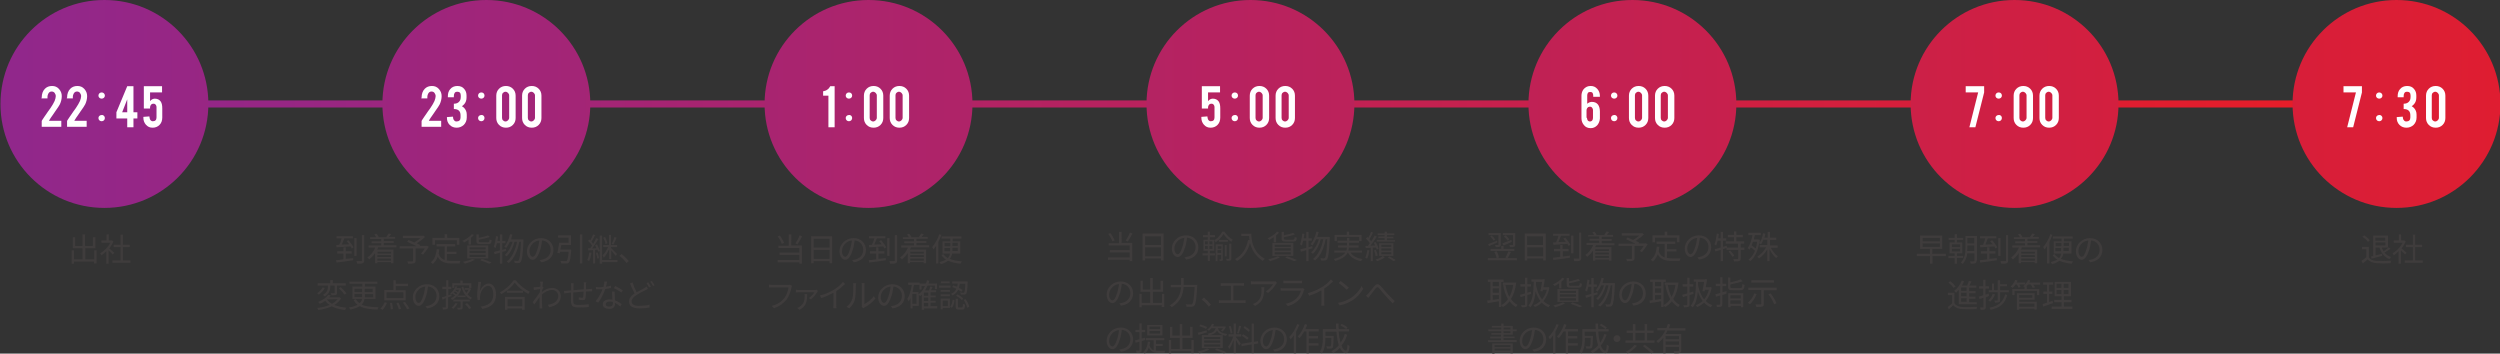 <?xml version="1.0" encoding="utf-8"?>
<!-- Generator: Adobe Illustrator 26.4.1, SVG Export Plug-In . SVG Version: 6.00 Build 0)  -->
<svg version="1.1" id="_レイヤー_2" xmlns="http://www.w3.org/2000/svg" xmlns:xlink="http://www.w3.org/1999/xlink" x="0px"
	 y="0px" viewBox="0 0 1084.6 153.4" style="enable-background:new 0 0 1084.6 153.4;" xml:space="preserve">
<rect x="0" y="0" width="1084.6" height="153.4" fill="#333333" stroke="none"/>
<style type="text/css">
	.st0{fill:none;stroke:url(#SVGID_1_);stroke-width:3.07;stroke-miterlimit:10;}
	.st1{fill:url(#SVGID_00000005250279259204381370000004647301882512640923_);}
	.st2{fill:#FFFFFF;}
	.st3{fill:#3F3C3C;}
	.st4{fill:url(#SVGID_00000030478522747545048350000006212891208849098649_);}
	.st5{fill:url(#SVGID_00000057106520215138343500000005131149479250984603_);}
	.st6{fill:url(#SVGID_00000114768138596969529110000003656024433736634793_);}
	.st7{fill:url(#SVGID_00000147203351529627277180000003029179543175636361_);}
	.st8{fill:url(#SVGID_00000122691512608097645240000010906071886828839565_);}
	.st9{fill:url(#SVGID_00000163788778961267109520000015355580419790711977_);}
</style>
<g>
	<linearGradient id="SVGID_1_" gradientUnits="userSpaceOnUse" x1="45.252" y1="45.07" x2="1039.748" y2="45.07">
		<stop  offset="0" style="stop-color:#90278C"/>
		<stop  offset="1" style="stop-color:#EA1C24"/>
	</linearGradient>
	<line class="st0" x1="45.3" y1="45.1" x2="1039.7" y2="45.1"/>
	<g>
		
			<linearGradient id="SVGID_00000086657455057954000610000010464026262173214632_" gradientUnits="userSpaceOnUse" x1="-3.557" y1="45.07" x2="1075.959" y2="45.07">
			<stop  offset="0" style="stop-color:#90278C"/>
			<stop  offset="1" style="stop-color:#EA1C24"/>
		</linearGradient>
		<circle style="fill:url(#SVGID_00000086657455057954000610000010464026262173214632_);" cx="45.3" cy="45.1" r="45.1"/>
		<g>
			<path class="st2" d="M18.1,42.4c0-1.7,0.5-3,1.4-3.9c0.8-0.8,1.8-1.2,3.1-1.2c1.2,0,2.2,0.4,3,1.3s1.2,1.9,1.2,3.1
				c0,1.2-0.3,2.4-0.8,3.5c-0.3,0.6-1,1.7-2.1,3.2c-0.3,0.4-0.7,1.1-1.3,1.9l-0.5,0.7c-0.3,0.5-0.5,0.8-0.7,1.1
				c-0.1,0.1-0.1,0.2-0.1,0.3h5.3v2.6h-8.5v-2.5c0-0.1,0.2-0.4,0.6-1c0.2-0.3,0.4-0.6,0.6-0.9l0.7-1c0.4-0.6,1-1.5,1.9-2.7
				c0.8-1.2,1.4-2.2,1.8-3.1c0.3-0.8,0.5-1.5,0.5-2.1c0-0.5-0.2-1-0.5-1.4c-0.3-0.4-0.8-0.6-1.3-0.6c-0.7,0-1.3,0.4-1.6,1.3
				c-0.1,0.3-0.2,0.6-0.2,1v0.7h-2.6V42.4z"/>
			<path class="st2" d="M29.1,42.4c0-1.7,0.5-3,1.4-3.9c0.8-0.8,1.8-1.2,3.1-1.2c1.2,0,2.2,0.4,3,1.3s1.2,1.9,1.2,3.1
				c0,1.2-0.3,2.4-0.8,3.5c-0.3,0.6-1,1.7-2.1,3.2c-0.3,0.4-0.7,1.1-1.3,1.9l-0.5,0.7c-0.3,0.5-0.5,0.8-0.7,1.1
				c-0.1,0.1-0.1,0.2-0.1,0.3h5.3v2.6h-8.5v-2.5c0-0.1,0.2-0.4,0.6-1c0.2-0.3,0.4-0.6,0.6-0.9l0.7-1c0.4-0.6,1-1.5,1.9-2.7
				c0.8-1.2,1.4-2.2,1.8-3.1c0.3-0.8,0.5-1.5,0.5-2.1c0-0.5-0.2-1-0.5-1.4c-0.3-0.4-0.8-0.6-1.3-0.6c-0.7,0-1.3,0.4-1.6,1.3
				c-0.1,0.3-0.2,0.6-0.2,1v0.7h-2.6V42.4z"/>
			<path class="st2" d="M45.5,41.5c0,0.7-0.6,1.3-1.4,1.3c-0.8,0-1.4-0.6-1.4-1.3c0-0.8,0.6-1.4,1.4-1.4
				C44.9,40.1,45.5,40.7,45.5,41.5z M45.5,51.2c0,0.8-0.6,1.4-1.4,1.4c-0.8,0-1.4-0.6-1.4-1.4c0-0.7,0.6-1.3,1.4-1.3
				C44.9,49.8,45.5,50.5,45.5,51.2z"/>
			<path class="st2" d="M50.5,48.7l4.7-11.3h2.7v11.3h1.7v2.7h-1.7v3.8h-2.7v-3.8h-4.7V48.7z M55.2,48.7v-5.6L53,48.7H55.2z"/>
			<path class="st2" d="M65.1,40.1v3.8c0.3-0.4,0.6-0.7,1.1-0.9c0.3-0.1,0.6-0.2,0.9-0.2c1.2,0,2,0.4,2.6,1.2c0.5,0.7,0.7,1.7,0.7,3
				V51c0,1.3-0.4,2.4-1.2,3.2c-0.8,0.8-1.8,1.2-3,1.2c-1.2,0-2.1-0.4-2.9-1.3c-0.7-0.8-1.1-1.8-1.1-3v-0.4l2.6-0.2l0.1,0.6
				c0.1,0.7,0.4,1.2,0.9,1.4c0.2,0.1,0.3,0.1,0.5,0.1c1.1,0,1.6-0.6,1.6-1.7v-4.4c0-0.5-0.2-1-0.6-1.3c-0.2-0.2-0.4-0.2-0.8-0.2
				c-0.5,0-0.8,0.2-1.1,0.6c-0.2,0.3-0.3,0.7-0.3,1v0.5h-2.7v-9.7h7.9v2.7H65.1z"/>
		</g>
		<g>
			<g>
				<path class="st3" d="M41.9,108.6v5.7h-1.1v-0.8h-8.7v0.9h-1v-5.8h1v3.9h3.7v-4.8h-4.2v-4.8h1v3.8h3.2v-5h1.1v5h3.4v-3.8h1.1v4.8
					h-4.4v4.8h3.9v-3.9H41.9z"/>
				<path class="st3" d="M48.9,110.4c-0.4-0.4-1.1-1.2-1.8-1.8v5.8h-1v-5.4c-0.7,0.7-1.4,1.3-2.1,1.8c-0.1-0.3-0.4-0.7-0.5-0.9
					c1.7-1,3.4-2.7,4.4-4.6h-3.9v-1h2.2v-2.6h1v2.6h1.2l0.2,0l0.6,0.4c-0.4,1.1-1.1,2.1-1.8,3.1c0.7,0.5,1.9,1.6,2.2,1.9L48.9,110.4
					z M56.6,113v1h-7.8v-1h3.5v-5.8h-3v-1h3v-4.4h1v4.4h3v1h-3v5.8H56.6z"/>
			</g>
		</g>
	</g>
	<g>
		
			<linearGradient id="SVGID_00000044160089212286684200000007438138221715287183_" gradientUnits="userSpaceOnUse" x1="20.122" y1="45.07" x2="1099.637" y2="45.07">
			<stop  offset="0" style="stop-color:#90278C"/>
			<stop  offset="1" style="stop-color:#EA1C24"/>
		</linearGradient>
		<circle style="fill:url(#SVGID_00000044160089212286684200000007438138221715287183_);" cx="211" cy="45.1" r="45.1"/>
		<g>
			<path class="st2" d="M182.9,42.4c0-1.7,0.5-3,1.4-3.9c0.8-0.8,1.8-1.2,3.1-1.2c1.2,0,2.2,0.4,3,1.3s1.2,1.9,1.2,3.1
				c0,1.2-0.3,2.4-0.8,3.5c-0.3,0.6-1,1.7-2.1,3.2c-0.3,0.4-0.7,1.1-1.3,1.9l-0.5,0.7c-0.3,0.5-0.5,0.8-0.7,1.1
				c-0.1,0.1-0.1,0.2-0.1,0.3h5.3v2.6h-8.5v-2.5c0-0.1,0.2-0.4,0.6-1c0.2-0.3,0.4-0.6,0.6-0.9l0.7-1c0.4-0.6,1-1.5,1.9-2.7
				c0.8-1.2,1.4-2.2,1.8-3.1c0.3-0.8,0.5-1.5,0.5-2.1c0-0.5-0.2-1-0.5-1.4c-0.3-0.4-0.8-0.6-1.3-0.6c-0.7,0-1.3,0.4-1.6,1.3
				c-0.1,0.3-0.2,0.6-0.2,1v0.7h-2.6V42.4z"/>
			<path class="st2" d="M198,52.7c1.2,0,1.8-0.6,1.8-1.7v-1c0-1.8-1-2.7-2.9-2.7v-2.3c1,0,1.8-0.3,2.3-0.9c0.5-0.5,0.7-1.2,0.7-2.2
				v-0.4c0-1.2-0.5-1.7-1.5-1.7c-0.6,0-1,0.2-1.2,0.6c-0.2,0.3-0.3,0.8-0.3,1.3v0.5h-2.6v-0.4c0-1.3,0.3-2.3,1-3.1
				c0.7-0.9,1.8-1.4,3.1-1.4c1.3,0,2.3,0.4,3,1.3c0.7,0.8,1,1.7,1,2.9v0.8c0,1.1-0.3,2.1-1,2.9c-0.3,0.3-0.6,0.6-1,0.9
				c0.8,0.4,1.4,1.1,1.8,2c0.2,0.5,0.3,1,0.3,1.7V51c0,1.3-0.5,2.4-1.3,3.2c-0.9,0.8-1.9,1.2-3.1,1.2c-1.2,0-2.2-0.4-3-1.2
				s-1.2-1.8-1.2-3v-0.4l2.6-0.2l0.1,0.6c0,0.4,0.2,0.8,0.5,1.1S197.6,52.7,198,52.7z"/>
			<path class="st2" d="M210.2,41.5c0,0.7-0.6,1.3-1.4,1.3c-0.8,0-1.4-0.6-1.4-1.3c0-0.8,0.6-1.4,1.4-1.4
				C209.7,40.1,210.2,40.7,210.2,41.5z M210.2,51.2c0,0.8-0.6,1.4-1.4,1.4c-0.8,0-1.4-0.6-1.4-1.4c0-0.7,0.6-1.3,1.4-1.3
				C209.7,49.8,210.2,50.5,210.2,51.2z"/>
			<path class="st2" d="M223.7,51.2c0,1.2-0.4,2.2-1.2,3c-0.8,0.8-1.8,1.2-3,1.2c-1.2,0-2.2-0.4-3-1.2c-0.8-0.8-1.2-1.8-1.2-3v-9.7
				c0-1.2,0.4-2.2,1.2-3c0.8-0.8,1.8-1.2,3-1.2c1.2,0,2.2,0.4,3,1.2c0.8,0.8,1.2,1.8,1.2,3V51.2z M220.9,41.4c0-0.4-0.2-0.8-0.5-1.1
				c-0.3-0.3-0.7-0.5-1.1-0.5c-0.4,0-0.8,0.2-1.1,0.5s-0.4,0.7-0.4,1.1v9.7c0,0.4,0.1,0.8,0.4,1.1c0.3,0.3,0.7,0.5,1.1,0.5
				c0.4,0,0.8-0.2,1.1-0.5c0.3-0.3,0.5-0.7,0.5-1.1V41.4z"/>
			<path class="st2" d="M234.9,51.2c0,1.2-0.4,2.2-1.2,3c-0.8,0.8-1.8,1.2-3,1.2c-1.2,0-2.2-0.4-3-1.2c-0.8-0.8-1.2-1.8-1.2-3v-9.7
				c0-1.2,0.4-2.2,1.2-3c0.8-0.8,1.8-1.2,3-1.2c1.2,0,2.2,0.4,3,1.2c0.8,0.8,1.2,1.8,1.2,3V51.2z M232.1,41.4c0-0.4-0.2-0.8-0.5-1.1
				c-0.3-0.3-0.7-0.5-1.1-0.5c-0.4,0-0.8,0.2-1.1,0.5s-0.4,0.7-0.4,1.1v9.7c0,0.4,0.1,0.8,0.4,1.1c0.3,0.3,0.7,0.5,1.1,0.5
				c0.4,0,0.8-0.2,1.1-0.5c0.3-0.3,0.5-0.7,0.5-1.1V41.4z"/>
		</g>
	</g>
	<g>
		<g>
			<path class="st3" d="M153.2,112l0,0.9c-2.6,0.4-5.3,0.8-7.2,1l-0.2-1c0.9-0.1,2-0.2,3.2-0.4v-2.5h-2.7v-1h2.7v-1.7h1v1.7h2.6v1
				h-2.6v2.3L153.2,112z M151.2,104.2c0.8,1,1.8,2.3,2.2,3.1l-0.8,0.5c-0.1-0.3-0.3-0.5-0.5-0.9c-2.2,0.2-4.5,0.3-6.1,0.4l-0.1-1
				l1.3-0.1c0.4-0.8,0.8-1.9,1-2.8H146v-0.9h7.1v0.9h-3.7c-0.4,0.9-0.8,1.9-1.1,2.7c1,0,2.1-0.1,3.2-0.1c-0.4-0.5-0.7-1-1.1-1.4
				L151.2,104.2z M154.7,111h-1v-7.7h1V111z M158,102v11c0,0.7-0.2,1-0.6,1.2c-0.5,0.2-1.3,0.2-2.4,0.2c-0.1-0.3-0.2-0.8-0.4-1.1
				c0.9,0,1.8,0,2.1,0c0.3,0,0.3-0.1,0.3-0.3v-11H158z"/>
			<path class="st3" d="M164,107.5c-0.1,0.3-0.2,0.6-0.4,0.8h7.1v5.9h-1.1v-0.5h-5.9v0.5h-1v-4.4c-0.7,1.1-1.6,2-2.5,2.7
				c-0.2-0.2-0.6-0.6-0.8-0.8c1.5-1,2.6-2.5,3.4-4.3h-2.9v-0.9h5.5v-1h-4.2v-0.8h4.2v-1h-4.8v-0.8h2.6c-0.2-0.4-0.5-0.8-0.8-1.2
				l0.9-0.3c0.4,0.4,0.8,1,1,1.4l-0.2,0.1h3.7l-0.2-0.1c0.3-0.4,0.7-1.1,1-1.5l1.1,0.3c-0.3,0.4-0.7,0.9-1,1.2h2.7v0.8h-4.9v1h4.3
				v0.8h-4.3v1h5.5v0.9H164z M163.8,109.2v0.8h5.9v-0.8H163.8z M169.6,110.7h-5.9v0.8h5.9V110.7z M169.6,113.1v-0.9h-5.9v0.9H169.6z
				"/>
			<path class="st3" d="M186,107.1c-0.7,1.2-1.7,2.5-2.5,3.4l-0.8-0.5c0.5-0.6,1.1-1.4,1.6-2.2h-4v5.3c0,0.6-0.2,0.9-0.7,1.1
				c-0.5,0.2-1.3,0.2-2.5,0.2c-0.1-0.3-0.3-0.7-0.4-1c1,0,1.9,0,2.2,0c0.3,0,0.3-0.1,0.3-0.3v-5.3h-5.8v-1h7.3
				c-1.2-0.6-2.8-1.3-4-1.9l0.5-0.8c0.8,0.3,1.7,0.7,2.5,1.1c0.9-0.5,1.9-1.2,2.7-1.9h-7.6v-1h8.6l0.2-0.1l0.8,0.6
				c-1,1-2.4,2-3.6,2.8c0.6,0.3,1.1,0.5,1.5,0.7l-0.2,0.4h2.9l0.2-0.1L186,107.1z"/>
			<path class="st3" d="M193.9,113c0.7,0.1,1.5,0.2,2.3,0.2c0.5,0,2.9,0,3.6,0c-0.2,0.3-0.4,0.7-0.4,1.1h-3.2c-2.9,0-5-0.5-6.3-2.9
				c-0.5,1.3-1.2,2.3-2.1,3.1c-0.2-0.2-0.6-0.5-0.9-0.7c1.6-1.2,2.3-3.2,2.6-5.7l1.1,0.1c-0.1,0.7-0.2,1.3-0.3,1.9
				c0.5,1.5,1.4,2.3,2.6,2.7v-5.9h-3.5v-1h8.1v1h-3.6v2.3h4.1v1h-4.1V113z M188.6,106.2h-1v-3h5.3v-1.6h1.1v1.6h5.3v3h-1.1v-2h-9.5
				V106.2z"/>
			<path class="st3" d="M203.3,104c-0.6,0.4-1.3,0.8-1.9,1.2c-0.2-0.2-0.5-0.6-0.8-0.7c1.5-0.7,3.2-1.7,4.1-2.9l0.9,0.3
				c-0.4,0.5-0.8,0.9-1.3,1.3v2.9h-1V104z M206,112.7c-1.1,0.7-2.9,1.3-4.3,1.7c-0.2-0.2-0.5-0.6-0.8-0.8c1.4-0.3,3.1-0.8,4.1-1.3
				L206,112.7z M202.7,106.5h9.1v5.6h-9.1V106.5z M203.7,108.2h7v-0.9h-7V108.2z M203.7,109.8h7v-1h-7V109.8z M203.7,111.5h7v-1h-7
				V111.5z M208.6,105.9c-1.5,0-1.9-0.3-1.9-1.3v-2.9h1v1.5c1.5-0.3,3.1-0.7,4-1.1l0.8,0.7c-1.3,0.5-3.1,0.9-4.8,1.2v0.6
				c0,0.4,0.1,0.5,1,0.5h2.9c0.6,0,0.7-0.2,0.8-1.2c0.2,0.1,0.6,0.3,0.9,0.3c-0.1,1.4-0.4,1.7-1.6,1.7H208.6z M209.1,112.3
				c1.5,0.5,3.2,1.1,4.2,1.6l-1.1,0.5c-0.9-0.4-2.4-1-3.9-1.5L209.1,112.3z"/>
			<path class="st3" d="M217.9,109.3v5.1h-1v-4.8c-0.8,0.3-1.6,0.5-2.3,0.7l-0.3-1c0.7-0.2,1.6-0.4,2.6-0.7v-3.1h-1.3
				c-0.2,0.8-0.4,1.5-0.6,2.1c-0.2-0.1-0.6-0.4-0.8-0.5c0.5-1.2,0.8-3,1-4.7l0.9,0.2c-0.1,0.6-0.2,1.3-0.3,1.9h1.1v-2.8h1v2.8h1.4v1
				h-1.4v2.9l1.6-0.5l0.1,0.9L217.9,109.3z M227.1,103.9c0,0,0,0.4,0,0.5c-0.3,6.3-0.6,8.5-1.2,9.2c-0.3,0.4-0.5,0.5-1,0.5
				c-0.4,0.1-1,0-1.6,0c0-0.3-0.1-0.7-0.3-1c0.6,0.1,1.2,0.1,1.5,0.1c0.2,0,0.4-0.1,0.5-0.2c0.4-0.5,0.8-2.6,1-8.1h-0.7
				c-0.7,3.7-2.2,7.4-4.6,9.2c-0.2-0.2-0.6-0.5-0.9-0.6c2.3-1.7,3.8-5.1,4.5-8.6h-1.1c-0.6,2.4-1.9,5-3.4,6.3
				c-0.2-0.2-0.5-0.4-0.8-0.6c1.5-1.2,2.7-3.5,3.4-5.7h-1.2c-0.5,1-1,1.9-1.6,2.7c-0.2-0.2-0.6-0.5-0.8-0.6c1.1-1.2,2-3.3,2.5-5.4
				l1,0.2c-0.2,0.7-0.4,1.5-0.6,2.1H227.1z"/>
			<path class="st3" d="M234.8,113.8l-0.7-1c0.4,0,0.9-0.1,1.2-0.2c1.8-0.4,3.6-1.7,3.6-4.2c0-2.1-1.4-3.9-3.7-4.1
				c-0.2,1.3-0.4,2.7-0.8,4c-0.9,2.9-2,4.4-3.3,4.4c-1.2,0-2.5-1.4-2.5-3.7c0-3,2.7-5.7,6.1-5.7c3.3,0,5.4,2.3,5.4,5.2
				C240.1,111.4,238.1,113.3,234.8,113.8z M231.1,111.4c0.7,0,1.4-0.9,2.1-3.3c0.4-1.2,0.6-2.5,0.8-3.8c-2.7,0.3-4.3,2.6-4.3,4.5
				C229.7,110.6,230.5,111.4,231.1,111.4z"/>
			<path class="st3" d="M247.8,108.3c0,0,0,0.3,0,0.5c-0.3,3.3-0.5,4.6-1,5.1c-0.3,0.3-0.6,0.4-1.1,0.4c-0.4,0-1.3,0-2.2,0
				c0-0.3-0.2-0.8-0.4-1.1c0.9,0.1,1.8,0.1,2.2,0.1c0.3,0,0.5,0,0.6-0.2c0.3-0.3,0.6-1.4,0.8-3.9H243c-0.1,0.2-0.1,0.5-0.2,0.7
				l-1-0.2c0.3-1.2,0.6-3,0.8-4.4h4.1v-2.2h-4.6v-1h5.6v4.2h-4.2c-0.1,0.7-0.2,1.3-0.4,2H247.8z M252.6,101.7v12.6h-1v-12.6H252.6z"
				/>
			<path class="st3" d="M256.6,109.7c-0.2,1.3-0.5,2.6-1,3.5c-0.2-0.1-0.6-0.3-0.8-0.4c0.4-0.9,0.7-2.1,0.9-3.3L256.6,109.7z
				 M259,106c0.5,0.9,1,2.1,1.2,2.9l-0.8,0.3c0-0.3-0.1-0.6-0.2-0.9l-1,0.1v5.9h-0.9v-5.8c-0.8,0.1-1.5,0.1-2.1,0.1l-0.1-0.9
				c0.3,0,0.7,0,1,0c0.3-0.4,0.5-0.7,0.8-1.2c-0.4-0.6-1.1-1.4-1.8-2l0.6-0.6c0.1,0.1,0.3,0.3,0.4,0.4c0.4-0.8,1-1.9,1.2-2.6
				l0.9,0.3c-0.5,1-1.1,2.1-1.6,2.9c0.3,0.3,0.5,0.6,0.7,0.9c0.5-0.9,1.1-1.8,1.4-2.5l0.9,0.4c-0.8,1.3-1.8,2.9-2.7,4.1l1.9-0.1
				c-0.2-0.4-0.4-0.8-0.6-1.2L259,106z M259.2,109.5c0.4,0.8,0.6,1.8,0.7,2.5l-0.8,0.2c0-0.7-0.3-1.7-0.6-2.5L259.2,109.5z
				 M267.9,113.7h-6.7v0.7h-1v-12.2h1v10.6h6.7V113.7z M264.1,108.4c-0.6,1.3-1.4,2.7-2.2,3.4c-0.1-0.3-0.3-0.7-0.5-1
				c0.9-0.8,1.8-2.3,2.4-3.6h-2.1v-0.9h2.5v-4.4h0.9v4.4h2.6v0.9h-2.6v0.4c0.6,0.6,2.2,2.2,2.6,2.6l-0.6,0.8
				c-0.4-0.5-1.3-1.6-1.9-2.4v3.8h-0.9V108.4z M262.7,105.9c-0.1-0.8-0.5-1.9-1-2.8l0.8-0.3c0.5,0.9,0.9,2,1,2.7L262.7,105.9z
				 M267.5,103.1c-0.4,1-0.9,2.2-1.4,3l-0.7-0.3c0.4-0.8,0.9-2.1,1.2-3L267.5,103.1z"/>
			<path class="st3" d="M268.8,111l0.9-0.8c1,0.8,2.3,2.1,3.1,3.1l-1,0.8C271,113,269.8,111.8,268.8,111z"/>
			<path class="st3" d="M140.9,125c-0.6,1.1-1.6,2.1-2.6,2.8c-0.2-0.2-0.5-0.5-0.7-0.6c1-0.6,1.9-1.6,2.4-2.5L140.9,125z M148,129.4
				c-0.7,1.2-1.7,2.2-3,2.9c1.5,0.6,3.3,1,5.3,1.2c-0.2,0.2-0.5,0.7-0.6,1c-2.2-0.2-4.2-0.8-5.8-1.6c-1.7,0.8-3.8,1.3-5.8,1.6
				c-0.1-0.3-0.3-0.7-0.5-0.9c1.9-0.2,3.8-0.6,5.4-1.3c-0.7-0.5-1.4-1.1-1.9-1.8c-0.7,0.5-1.5,1-2.4,1.3c-0.1-0.3-0.4-0.6-0.7-0.8
				c2.1-0.8,3.7-2,4.4-3.1l1.1,0.2c-0.2,0.3-0.5,0.6-0.7,0.9h4.3l0.2,0L148,129.4z M142.3,123.9h-4.5v-1h5.5v-1.4h1.1v1.4h5.6v1
				h-3.8v3.1c0,0.5-0.1,0.8-0.5,1c-0.4,0.1-1,0.1-1.9,0.1c0-0.3-0.2-0.6-0.3-0.9c0.7,0,1.3,0,1.5,0c0.2,0,0.2-0.1,0.2-0.2v-3.1h-1.9
				v0.1c0,1.4-0.2,3.3-2.4,4.6c-0.2-0.2-0.5-0.5-0.8-0.7C142.2,126.8,142.3,125.2,142.3,123.9L142.3,123.9z M141.8,129.9
				c0.5,0.7,1.3,1.4,2.2,1.9c1-0.5,1.8-1.2,2.5-2L141.8,129.9L141.8,129.9z M147.8,124.6c0.9,0.8,2,1.9,2.5,2.7l-0.9,0.5
				c-0.5-0.8-1.5-1.9-2.4-2.8L147.8,124.6z"/>
			<path class="st3" d="M158.1,129.8c-0.2,0.9-0.5,1.7-1.2,2.4c1.8,0.8,4.2,1,7.3,1.1c-0.2,0.3-0.4,0.7-0.4,1
				c-3.2-0.1-5.8-0.4-7.7-1.5c-0.9,0.6-2.2,1.1-4.1,1.5c-0.1-0.2-0.4-0.7-0.6-0.9c1.7-0.3,2.9-0.7,3.7-1.2c-0.7-0.5-1.2-1.2-1.7-2
				l0.9-0.4c0.5,0.7,1,1.3,1.7,1.7c0.6-0.5,1-1.2,1.1-1.8h-4.2v-5.4h4.3v-1.2h-5.6v-0.9h12.1v0.9h-5.4v1.2h4.6v5.4H158.1z
				 M153.8,126.7h3.3v-1.4h-3.3V126.7z M157.1,129c0-0.3,0-0.6,0-0.9v-0.6h-3.3v1.4H157.1z M161.8,127.6h-3.5v0.6c0,0.3,0,0.6,0,0.8
				h3.6V127.6z M158.2,125.3v1.4h3.5v-1.4H158.2z"/>
			<path class="st3" d="M165,133.9c0.7-0.6,1.5-1.8,1.9-2.8l1,0.3c-0.5,1.1-1.2,2.3-1.9,3L165,133.9z M176,130.3h-9.3v-4.5h4v-4.2h1
				v1.5h5.3v1h-5.3v1.8h4.3V130.3z M175,126.8h-7.3v2.5h7.3V126.8z M170.1,131.4c0.2,0.9,0.3,2,0.4,2.7l-1,0.1
				c0-0.7-0.1-1.9-0.3-2.8L170.1,131.4z M172.9,131.3c0.4,0.8,0.9,2,1.1,2.7l-1,0.2c-0.1-0.7-0.6-1.8-1-2.7L172.9,131.3z M175.7,131
				c0.7,0.9,1.5,2,1.9,2.8l-1,0.4c-0.3-0.8-1.1-2-1.8-2.9L175.7,131z"/>
			<path class="st3" d="M185.3,133.8l-0.7-1c0.4,0,0.9-0.1,1.2-0.2c1.8-0.4,3.6-1.7,3.6-4.2c0-2.1-1.4-3.9-3.7-4.1
				c-0.2,1.3-0.4,2.7-0.8,4c-0.9,2.9-2,4.4-3.3,4.4c-1.2,0-2.5-1.4-2.5-3.7c0-3,2.7-5.7,6.1-5.7c3.3,0,5.4,2.3,5.4,5.2
				C190.6,131.4,188.6,133.3,185.3,133.8z M181.6,131.4c0.7,0,1.4-0.9,2.1-3.3c0.4-1.2,0.6-2.5,0.8-3.8c-2.7,0.3-4.3,2.6-4.3,4.5
				C180.2,130.6,181,131.4,181.6,131.4z"/>
			<path class="st3" d="M204.4,125.3c-0.4,0.9-1,1.8-1.6,2.4c0.6,0.6,1.2,1.2,2,1.5c-0.2,0.2-0.5,0.5-0.6,0.7
				c-0.8-0.4-1.6-1-2.2-1.8v0.8h-3.5v-0.7c-0.7,0.8-1.5,1.5-2.4,1.9c-0.1-0.2-0.3-0.5-0.5-0.7c0.6-0.3,1.3-0.7,1.8-1.2
				c-0.3-0.3-0.7-0.6-1.1-0.9c-0.2,0.2-0.4,0.3-0.5,0.4l0.1,0.8l-1.5,0.5v4.1c0,0.5-0.1,0.8-0.5,1c-0.3,0.1-0.9,0.2-1.7,0.2
				c0-0.2-0.2-0.7-0.3-0.9c0.6,0,1.1,0,1.3,0s0.2-0.1,0.2-0.3v-3.8L192,130l-0.3-1c0.5-0.1,1.2-0.3,1.9-0.6v-3h-1.7v-1h1.7v-2.8h0.9
				v2.8h1.3v1h-1.3v2.7l1.3-0.4c-0.1-0.2-0.3-0.3-0.5-0.4c1.2-0.9,2-2,2.3-3.1l0.8,0.1c-0.1,0.2-0.2,0.5-0.3,0.7h1.3l0.2,0l0.5,0.2
				c-0.3,1.2-0.8,2.2-1.5,3h3.4c-0.8-1-1.4-2.3-1.8-3.7l0.8-0.2c0.3,1.1,0.7,2,1.3,2.8c0.4-0.4,0.7-0.9,1-1.4h-1.7V125h2l0.2,0
				L204.4,125.3z M198.5,131.7c-0.5,0.8-1.2,1.7-1.8,2.3c-0.2-0.2-0.6-0.4-0.8-0.5c0.7-0.5,1.3-1.3,1.7-2L198.5,131.7z M197.1,124.9
				h-0.9v-2h3.5v-1.2h1v1.2h3.8v2h-1v-1.1h-6.4V124.9z M200.7,130.9v2.5c0,0.5-0.1,0.7-0.4,0.8c-0.3,0.1-0.9,0.1-1.7,0.1
				c0-0.2-0.2-0.5-0.3-0.8c0.6,0,1.1,0,1.3,0c0.1,0,0.2,0,0.2-0.2v-2.5h-3.1v-0.8h7.1v0.8H200.7z M198.4,127.2
				c-0.3-0.3-0.7-0.6-1.1-0.8c-0.1,0.2-0.3,0.4-0.5,0.5c0.4,0.3,0.8,0.6,1.1,0.8C198.1,127.6,198.3,127.4,198.4,127.2z M197.8,125.7
				c-0.1,0.1-0.1,0.2-0.2,0.3c0.4,0.2,0.8,0.5,1.1,0.7c0.2-0.3,0.3-0.6,0.4-1H197.8z M202.6,131.5c0.7,0.6,1.5,1.5,1.8,2.1l-0.8,0.5
				c-0.4-0.6-1.1-1.5-1.8-2.1L202.6,131.5z"/>
			<path class="st3" d="M208.2,126.2c0.6-1.4,2-3.2,3.8-3.2c1.9,0,3.2,1.9,3.2,4.8c0,3.9-2.4,5.6-5.9,6.2l-0.7-1
				c3-0.4,5.4-1.7,5.4-5.2c0-2.2-0.8-3.8-2.2-3.8c-1.8,0-3.4,2.5-3.5,4.4c-0.1,0.5-0.1,1,0,1.7l-1.1,0.1c-0.1-0.5-0.2-1.3-0.2-2.2
				c0-1.3,0.3-3.4,0.4-4.5c0.1-0.4,0.1-0.8,0.1-1.2l1.2,0C208.6,123.3,208.3,125.2,208.2,126.2z"/>
			<path class="st3" d="M223.8,121.6c1.5,2.1,4,4,6.1,5c-0.3,0.2-0.5,0.6-0.7,0.9c-2.2-1.1-4.6-3.1-5.9-4.9c-1.1,1.7-3.4,3.7-5.8,5
				c-0.1-0.2-0.4-0.6-0.6-0.8c2.4-1.2,4.8-3.4,5.9-5.2H223.8z M219.1,128.8h8.5v5.6h-1.1v-0.6h-6.4v0.6h-1V128.8z M226.9,126.1v0.9
				h-7v-0.9H226.9z M220.2,129.8v3.1h6.4v-3.1H220.2z"/>
			<path class="st3" d="M234.3,122.2l1.3,0c-0.1,0.3-0.2,1.1-0.3,2.1c0,0,0,0,0.1,0l0.4,0.5c-0.2,0.3-0.4,0.6-0.6,1
				c0,0.3-0.1,0.6-0.1,0.9c1.5-1.3,3.1-1.8,4.5-1.8c1.9,0,3.7,1.4,3.7,3.5c0,2.8-2,4.3-5.1,4.9l-0.5-1.1c2.4-0.3,4.5-1.4,4.5-3.9
				c0-1.1-0.9-2.5-2.7-2.5c-1.6,0-3.1,0.8-4.4,2c0,0.6,0,1.1,0,1.7c0,1.3,0,2.1,0.1,3.4c0,0.3,0,0.6,0.1,0.9h-1.2c0-0.2,0-0.6,0-0.8
				c0-1.3,0-2.1,0-3.6c0-0.1,0-0.3,0-0.6c-0.7,1-1.6,2.4-2.3,3.3l-0.7-1c0.8-1,2.4-3.2,3.1-4.3c0-0.4,0.1-0.9,0.1-1.4
				c-0.6,0.1-1.9,0.3-2.7,0.4l-0.1-1.2c0.3,0,0.6,0,0.9,0c0.5,0,1.3-0.1,2-0.2c0-0.7,0.1-1.2,0.1-1.3
				C234.3,122.9,234.3,122.5,234.3,122.2z"/>
			<path class="st3" d="M254.2,123.5c0,0.6,0,1.3,0,2c0.6,0,1.1-0.1,1.6-0.1c0.4,0,0.8-0.1,1.1-0.1v1.1c-0.2,0-0.8,0-1.1,0
				c-0.4,0-1,0-1.6,0.1c0,1-0.1,2.3-0.2,2.9c-0.1,0.6-0.4,0.8-1.1,0.8c-0.5,0-1.5-0.1-1.8-0.2l0-1c0.5,0.1,1.1,0.2,1.4,0.2
				c0.3,0,0.5-0.1,0.5-0.4c0.1-0.5,0.1-1.4,0.2-2.3c-1.4,0.1-3.1,0.3-4.5,0.4c0,1.4,0,2.9,0,3.4c0,1.5,0.1,2,2.5,2
				c1.5,0,3.2-0.2,4.2-0.3l0,1.2c-0.9,0.1-2.6,0.2-4.1,0.2c-3.2,0-3.5-0.7-3.6-3c0-0.6,0-2.1,0-3.5c-0.6,0.1-1.1,0.1-1.5,0.2
				c-0.4,0.1-1,0.1-1.4,0.2l-0.1-1.1c0.4,0,1,0,1.5-0.1c0.4,0,0.9-0.1,1.6-0.1c0-0.9,0-1.7,0-1.9c0-0.4,0-0.8-0.1-1.2h1.2
				c0,0.3-0.1,0.7-0.1,1.1c0,0.5,0,1.1,0,1.9c1.4-0.1,3-0.3,4.5-0.4v-2c0-0.3,0-0.8-0.1-1h1.2C254.2,122.8,254.2,123.2,254.2,123.5z
				"/>
			<path class="st3" d="M262.9,124.4c0.7-0.1,1.5-0.3,2.2-0.5l0,1c-0.7,0.2-1.6,0.4-2.5,0.5c-0.7,2-1.9,4.4-3.1,5.9l-1.1-0.6
				c1.2-1.4,2.4-3.6,3-5.2c-0.4,0-0.8,0-1.2,0c-0.5,0-1.1,0-1.6,0l-0.1-1c0.5,0.1,1.1,0.1,1.7,0.1c0.5,0,1,0,1.6-0.1
				c0.2-0.8,0.4-1.7,0.4-2.4l1.2,0.1C263.3,122.7,263.1,123.6,262.9,124.4z M266.7,128c0,0.5,0.1,1.4,0.1,2.3
				c1.2,0.4,2.2,1.1,2.9,1.7l-0.6,1c-0.6-0.5-1.4-1.2-2.3-1.6c0,0.2,0,0.4,0,0.6c0,1.1-0.7,2-2.5,2c-1.5,0-2.8-0.6-2.8-2
				c0-1.3,1.2-2.1,2.8-2.1c0.5,0,0.9,0,1.4,0.1c-0.1-1.1-0.1-2.5-0.2-3.5h1.1C266.7,127.1,266.7,127.5,266.7,128z M264.3,133
				c1.2,0,1.6-0.6,1.6-1.4c0-0.2,0-0.4,0-0.6c-0.4-0.1-0.9-0.2-1.4-0.2c-1,0-1.7,0.5-1.7,1.1C262.7,132.6,263.2,133,264.3,133z
				 M266.3,125l0.6-0.9c1,0.4,2.6,1.4,3.3,1.9l-0.6,0.9C268.8,126.3,267.3,125.4,266.3,125z"/>
			<path class="st3" d="M276.2,126.8c1.2-0.7,2.5-1.4,3.3-1.8c0.4-0.2,0.7-0.4,1-0.7l0.6,1c-0.3,0.2-0.7,0.4-1.1,0.6
				c-1,0.5-2.5,1.2-3.9,2.1c-1.3,0.8-2.1,1.8-2.1,2.8c0,1.2,1.1,1.9,3.3,1.9c1.5,0,3.4-0.2,4.5-0.5l0,1.2c-1.1,0.2-2.7,0.4-4.4,0.4
				c-2.6,0-4.5-0.8-4.5-2.9c0-1.5,0.9-2.6,2.4-3.6c-0.6-1.2-1.4-2.8-2-4.3l1.1-0.5C274.9,124.1,275.6,125.7,276.2,126.8z
				 M282.4,124.4l-0.8,0.3c-0.3-0.6-0.8-1.4-1.1-1.9l0.8-0.3C281.6,123,282.1,123.8,282.4,124.4z M284,123.8l-0.7,0.3
				c-0.3-0.6-0.8-1.4-1.2-1.9l0.7-0.3C283.2,122.4,283.7,123.3,284,123.8z"/>
		</g>
	</g>
	<g>
		
			<linearGradient id="SVGID_00000053541360637584358280000006921859860698726058_" gradientUnits="userSpaceOnUse" x1="43.8" y1="45.07" x2="1123.316" y2="45.07">
			<stop  offset="0" style="stop-color:#90278C"/>
			<stop  offset="1" style="stop-color:#EA1C24"/>
		</linearGradient>
		<circle style="fill:url(#SVGID_00000053541360637584358280000006921859860698726058_);" cx="376.8" cy="45.1" r="45.1"/>
		<g>
			<path class="st2" d="M359.4,55.2V41.5h-2.3v-1.9c0.6-0.1,1.3-0.3,1.8-0.7c0.6-0.4,1-0.9,1.3-1.5h1.9v17.8H359.4z"/>
			<path class="st2" d="M369.7,41.5c0,0.7-0.6,1.3-1.4,1.3c-0.8,0-1.4-0.6-1.4-1.3c0-0.8,0.6-1.4,1.4-1.4
				C369.2,40.1,369.7,40.7,369.7,41.5z M369.7,51.2c0,0.8-0.6,1.4-1.4,1.4c-0.8,0-1.4-0.6-1.4-1.4c0-0.7,0.6-1.3,1.4-1.3
				C369.2,49.8,369.7,50.5,369.7,51.2z"/>
			<path class="st2" d="M383.2,51.2c0,1.2-0.4,2.2-1.2,3c-0.8,0.8-1.8,1.2-3,1.2c-1.2,0-2.2-0.4-3-1.2c-0.8-0.8-1.2-1.8-1.2-3v-9.7
				c0-1.2,0.4-2.2,1.2-3c0.8-0.8,1.8-1.2,3-1.2c1.2,0,2.2,0.4,3,1.2c0.8,0.8,1.2,1.8,1.2,3V51.2z M380.4,41.4c0-0.4-0.2-0.8-0.5-1.1
				c-0.3-0.3-0.7-0.5-1.1-0.5c-0.4,0-0.8,0.2-1.1,0.5s-0.4,0.7-0.4,1.1v9.7c0,0.4,0.1,0.8,0.4,1.1c0.3,0.3,0.7,0.5,1.1,0.5
				c0.4,0,0.8-0.2,1.1-0.5c0.3-0.3,0.5-0.7,0.5-1.1V41.4z"/>
			<path class="st2" d="M394.4,51.2c0,1.2-0.4,2.2-1.2,3c-0.8,0.8-1.8,1.2-3,1.2c-1.2,0-2.2-0.4-3-1.2c-0.8-0.8-1.2-1.8-1.2-3v-9.7
				c0-1.2,0.4-2.2,1.2-3c0.8-0.8,1.8-1.2,3-1.2c1.2,0,2.2,0.4,3,1.2c0.8,0.8,1.2,1.8,1.2,3V51.2z M391.6,41.4c0-0.4-0.2-0.8-0.5-1.1
				c-0.3-0.3-0.7-0.5-1.1-0.5c-0.4,0-0.8,0.2-1.1,0.5s-0.4,0.7-0.4,1.1v9.7c0,0.4,0.1,0.8,0.4,1.1c0.3,0.3,0.7,0.5,1.1,0.5
				c0.4,0,0.8-0.2,1.1-0.5c0.3-0.3,0.5-0.7,0.5-1.1V41.4z"/>
		</g>
	</g>
	<g>
		<g>
			<path class="st3" d="M343.3,106.5h4.6v7.9h-1.1v-0.6h-9.4v-1h9.4v-2.2h-8.6v-1h8.6v-2h-9.1v-1h4.5v-4.9h1.1V106.5z M339.2,105.8
				c-0.3-0.9-1.1-2.3-1.8-3.2l0.9-0.4c0.8,1,1.5,2.3,1.9,3.2L339.2,105.8z M348,102.5c-0.6,1.2-1.4,2.5-2,3.5l-0.9-0.4
				c0.6-0.9,1.4-2.4,1.8-3.5L348,102.5z"/>
			<path class="st3" d="M361,102.6v11.6h-1.1v-0.9H353v0.9h-1.1v-11.7H361z M353,103.6v3.8h6.9v-3.8H353z M359.9,112.3v-3.9H353v3.9
				H359.9z"/>
			<path class="st3" d="M370.4,113.8l-0.7-1c0.4,0,0.9-0.1,1.2-0.2c1.8-0.4,3.6-1.7,3.6-4.2c0-2.1-1.4-3.9-3.7-4.1
				c-0.2,1.3-0.4,2.7-0.8,4c-0.9,2.9-2,4.4-3.3,4.4c-1.2,0-2.5-1.4-2.5-3.7c0-3,2.7-5.7,6.1-5.7c3.3,0,5.4,2.3,5.4,5.2
				C375.6,111.4,373.7,113.3,370.4,113.8z M366.7,111.4c0.7,0,1.4-0.9,2.1-3.3c0.4-1.2,0.6-2.5,0.8-3.8c-2.7,0.3-4.3,2.6-4.3,4.5
				C365.2,110.6,366.1,111.4,366.7,111.4z"/>
			<path class="st3" d="M384.3,112l0,0.9c-2.6,0.4-5.3,0.8-7.2,1l-0.2-1c0.9-0.1,2-0.2,3.2-0.4v-2.5h-2.7v-1h2.7v-1.7h1v1.7h2.6v1
				h-2.6v2.3L384.3,112z M382.3,104.2c0.8,1,1.8,2.3,2.2,3.1l-0.8,0.5c-0.1-0.3-0.3-0.5-0.5-0.9c-2.2,0.2-4.5,0.3-6.1,0.4l-0.1-1
				l1.3-0.1c0.4-0.8,0.8-1.9,1-2.8h-2.3v-0.9h7.1v0.9h-3.7c-0.4,0.9-0.8,1.9-1.1,2.7c1,0,2.1-0.1,3.2-0.1c-0.4-0.5-0.7-1-1.1-1.4
				L382.3,104.2z M385.9,111h-1v-7.7h1V111z M389.2,102v11c0,0.7-0.2,1-0.6,1.2c-0.5,0.2-1.3,0.2-2.4,0.2c-0.1-0.3-0.2-0.8-0.4-1.1
				c0.9,0,1.8,0,2.1,0c0.3,0,0.3-0.1,0.3-0.3v-11H389.2z"/>
			<path class="st3" d="M395.1,107.5c-0.1,0.3-0.2,0.6-0.4,0.8h7.1v5.9h-1.1v-0.5h-5.9v0.5h-1v-4.4c-0.7,1.1-1.6,2-2.5,2.7
				c-0.2-0.2-0.6-0.6-0.8-0.8c1.5-1,2.6-2.5,3.4-4.3H391v-0.9h5.5v-1h-4.2v-0.8h4.2v-1h-4.8v-0.8h2.6c-0.2-0.4-0.5-0.8-0.8-1.2
				l0.9-0.3c0.4,0.4,0.8,1,1,1.4l-0.2,0.1h3.7l-0.2-0.1c0.3-0.4,0.7-1.1,1-1.5l1.1,0.3c-0.3,0.4-0.7,0.9-1,1.2h2.7v0.8h-4.9v1h4.3
				v0.8h-4.3v1h5.5v0.9H395.1z M394.9,109.2v0.8h5.9v-0.8H394.9z M400.8,110.7h-5.9v0.8h5.9V110.7z M400.8,113.1v-0.9h-5.9v0.9
				H400.8z"/>
			<path class="st3" d="M408.4,101.9c-0.4,1.1-0.8,2.1-1.3,3.1v9.3h-1v-7.6c-0.4,0.5-0.7,1.1-1.1,1.5c-0.1-0.3-0.4-0.8-0.6-1
				c1.2-1.4,2.4-3.4,3.1-5.6L408.4,101.9z M413.1,109.8c-0.1,0.9-0.4,1.7-1.1,2.5c1.4,0.6,3.2,0.9,5.3,1.1c-0.2,0.2-0.5,0.7-0.6,1
				c-2.1-0.2-3.9-0.6-5.4-1.3c-0.7,0.6-1.7,1.1-3.1,1.5c-0.1-0.2-0.4-0.6-0.6-0.9c1.2-0.3,2.2-0.7,2.8-1.1c-0.8-0.5-1.5-1.2-2-2
				l0.9-0.3c0.5,0.7,1.1,1.2,1.9,1.7c0.6-0.6,0.8-1.3,1-2h-3.3v-5.3h3.4v-1.2h-3.8v-0.9h8.6v0.9h-3.8v1.2h3.3v5.3H413.1z
				 M409.8,106.8h2.5v-1.4h-2.5V106.8z M412.2,109c0-0.2,0-0.5,0-0.7v-0.7h-2.5v1.4H412.2z M415.5,107.5h-2.3v0.7c0,0.2,0,0.5,0,0.7
				h2.3V107.5z M413.2,105.3v1.4h2.3v-1.4H413.2z"/>
			<path class="st3" d="M343.4,124.7c-0.3,1.5-1,3.7-2.1,5.2c-1.3,1.6-2.9,2.9-5.5,3.8l-1-1c2.7-0.7,4.3-1.9,5.5-3.4
				c1-1.3,1.6-3.2,1.8-4.6H335c-0.6,0-1,0-1.4,0v-1.2c0.4,0,0.9,0.1,1.4,0.1h7c0.2,0,0.5,0,0.7-0.1l0.9,0.5
				C343.5,124.2,343.5,124.4,343.4,124.7z"/>
			<path class="st3" d="M354.6,126.6c-0.4,0.7-1.6,2.4-2.8,3.3l-0.9-0.6c1-0.6,2-1.8,2.4-2.5c-0.8,0-6.1,0-6.7,0
				c-0.4,0-0.9,0-1.3,0.1v-1.2c0.4,0.1,0.9,0.1,1.3,0.1h6.9c0.2,0,0.6,0,0.8-0.1l0.6,0.6C354.8,126.3,354.7,126.5,354.6,126.6z
				 M346.9,134.4l-1-0.8c0.3-0.1,0.6-0.3,1-0.5c1.9-1.3,2.2-2.8,2.2-4.7c0-0.3,0-0.5-0.1-0.8h1.2
				C350.1,130.7,349.9,132.8,346.9,134.4z"/>
			<path class="st3" d="M361.9,125.6c1.5-0.9,2.9-2.1,3.8-3.3l0.9,0.9c-1.1,1.1-2.4,2.2-3.8,3.1v5.9c0,0.5,0,1.2,0.1,1.5h-1.4
				c0-0.3,0.1-1,0.1-1.5v-5.2c-1.5,0.8-3.4,1.7-5.3,2.3l-0.6-1.1C358.2,127.6,360.3,126.6,361.9,125.6z"/>
			<path class="st3" d="M369.8,129.5c0.4-1.3,0.4-4.1,0.4-5.6c0-0.4,0-0.7-0.1-1h1.3c0,0.2-0.1,0.6-0.1,1c0,1.6-0.1,4.6-0.4,6
				c-0.4,1.5-1.3,2.9-2.5,3.9l-1.1-0.7C368.6,132.1,369.4,130.9,369.8,129.5z M373.9,132.2v-8.4c0-0.5-0.1-0.9-0.1-1h1.3
				c0,0.1-0.1,0.5-0.1,1v8.1c1.3-0.6,3-1.9,4.1-3.4l0.7,1c-1.2,1.6-3.2,3.1-4.8,3.9c-0.2,0.1-0.4,0.2-0.5,0.3l-0.7-0.6
				C373.9,132.8,373.9,132.5,373.9,132.2z"/>
			<path class="st3" d="M387.2,133.8l-0.7-1c0.4,0,0.9-0.1,1.2-0.2c1.8-0.4,3.6-1.7,3.6-4.2c0-2.1-1.4-3.9-3.7-4.1
				c-0.2,1.3-0.4,2.7-0.8,4c-0.9,2.9-2,4.4-3.3,4.4c-1.2,0-2.5-1.4-2.5-3.7c0-3,2.7-5.7,6.1-5.7c3.3,0,5.4,2.3,5.4,5.2
				C392.5,131.4,390.5,133.3,387.2,133.8z M383.5,131.4c0.7,0,1.4-0.9,2.1-3.3c0.4-1.2,0.6-2.5,0.8-3.8c-2.7,0.3-4.3,2.6-4.3,4.5
				C382.1,130.6,382.9,131.4,383.5,131.4z"/>
			<path class="st3" d="M406.6,133.8h-5.7v0.6h-1v-6.6c-0.2,0.2-0.5,0.4-0.7,0.7c-0.1-0.2-0.4-0.5-0.6-0.7v4.9h-2.7v1.1h-0.9v-4.5
				c-0.2,0.5-0.5,1-0.8,1.4c-0.1-0.2-0.4-0.7-0.6-1c1-1.5,1.6-3.7,2-6.1H394v-1h4.9v1h-2.4c-0.2,1.1-0.4,2.1-0.6,3.1h2.6v1
				c1.2-0.9,2.1-2.1,2.8-3.6h-1.5v1.5h-0.9V123h2.8c0.2-0.5,0.3-0.9,0.5-1.4l1,0.2c-0.1,0.4-0.3,0.8-0.4,1.2h3.7v2.4h-0.9v-1.5h-3.2
				c-0.3,0.7-0.7,1.4-1.1,2.1h1.7c0.2-0.5,0.5-1.2,0.6-1.7l1,0.2c-0.2,0.5-0.5,1-0.7,1.4h2.2v0.9h-2.4v1.4h2.2v0.8h-2.2v1.5h2.2v0.8
				h-2.2v1.5h2.9V133.8z M397.6,127.5h-1.8v4.3h1.8V127.5z M402.7,126.9h-1.9v1.4h1.9V126.9z M402.7,129.1h-1.9v1.5h1.9V129.1z
				 M400.8,132.9h1.9v-1.5h-1.9V132.9z"/>
			<path class="st3" d="M412.4,124.8h-5v-0.9h5V124.8z M412.1,133.6H409v0.6h-0.9v-4.7h4V133.6z M412.1,126.6h-4v-0.8h4V126.6z
				 M408.1,127.7h4v0.8h-4V127.7z M412,122.9h-3.8v-0.8h3.8V122.9z M409,130.4v2.4h2.2v-2.4H409z M412.2,133.1
				c0.7-0.7,1-1.9,1.1-3.1l0.8,0.2c-0.1,1.2-0.4,2.6-1.2,3.3L412.2,133.1z M417.1,126.6c-0.4-0.3-0.9-0.6-1.4-0.9
				c-0.5,1-1.3,1.9-2.5,2.5c-0.1-0.2-0.4-0.6-0.6-0.7c1.2-0.5,1.9-1.3,2.3-2.2c-0.6-0.3-1.2-0.6-1.8-0.8l0.5-0.7
				c0.5,0.2,1.1,0.4,1.6,0.6c0.1-0.4,0.3-0.9,0.3-1.4h-2.4v-0.9h6.7c0,0,0,0.3,0,0.4c-0.1,3.3-0.3,4.5-0.6,4.9
				c-0.2,0.3-0.4,0.4-0.8,0.4c-0.3,0-1,0-1.6,0c0-0.3-0.1-0.7-0.3-0.9c0.6,0.1,1.2,0.1,1.4,0.1c0.2,0,0.4,0,0.4-0.1
				c0.2-0.3,0.4-1.2,0.5-3.8h-2.4c-0.1,0.6-0.2,1.2-0.4,1.8c0.6,0.3,1.2,0.6,1.6,0.9L417.1,126.6z M417.3,133.4
				c0.4,0,0.4-0.2,0.5-1.6c0.2,0.2,0.6,0.3,0.9,0.4c-0.1,1.7-0.4,2.1-1.2,2.1h-1.6c-1,0-1.3-0.3-1.3-1.3v-3.4h1v3.4
				c0,0.4,0.1,0.4,0.5,0.4H417.3z M415.4,127.7c0.9,0.5,2,1.2,2.5,1.8l-0.6,0.7c-0.5-0.6-1.6-1.4-2.5-1.9L415.4,127.7z M418.9,129.8
				c0.8,1,1.4,2.4,1.6,3.3l-0.9,0.4c-0.2-0.9-0.8-2.3-1.5-3.4L418.9,129.8z"/>
		</g>
	</g>
	<g>
		
			<linearGradient id="SVGID_00000167365883625697063280000015582023812917412503_" gradientUnits="userSpaceOnUse" x1="67.479" y1="45.07" x2="1146.994" y2="45.07">
			<stop  offset="0" style="stop-color:#90278C"/>
			<stop  offset="1" style="stop-color:#EA1C24"/>
		</linearGradient>
		<circle style="fill:url(#SVGID_00000167365883625697063280000015582023812917412503_);" cx="542.5" cy="45.1" r="45.1"/>
		<g>
			<path class="st2" d="M524.1,40.1v3.8c0.3-0.4,0.6-0.7,1.1-0.9c0.3-0.1,0.6-0.2,0.9-0.2c1.2,0,2,0.4,2.6,1.2
				c0.5,0.7,0.7,1.7,0.7,3V51c0,1.3-0.4,2.4-1.2,3.2c-0.8,0.8-1.8,1.2-3,1.2c-1.2,0-2.1-0.4-2.9-1.3c-0.7-0.8-1.1-1.8-1.1-3v-0.4
				l2.6-0.2l0.1,0.6c0.1,0.7,0.4,1.2,0.9,1.4c0.2,0.1,0.3,0.1,0.5,0.1c1.1,0,1.6-0.6,1.6-1.7v-4.4c0-0.5-0.2-1-0.6-1.3
				c-0.2-0.2-0.4-0.2-0.8-0.2c-0.5,0-0.8,0.2-1.1,0.6c-0.2,0.3-0.3,0.7-0.3,1v0.5h-2.7v-9.7h7.9v2.7H524.1z"/>
			<path class="st2" d="M537.1,41.5c0,0.7-0.6,1.3-1.4,1.3c-0.8,0-1.4-0.6-1.4-1.3c0-0.8,0.6-1.4,1.4-1.4
				C536.6,40.1,537.1,40.7,537.1,41.5z M537.1,51.2c0,0.8-0.6,1.4-1.4,1.4c-0.8,0-1.4-0.6-1.4-1.4c0-0.7,0.6-1.3,1.4-1.3
				C536.6,49.8,537.1,50.5,537.1,51.2z"/>
			<path class="st2" d="M550.6,51.2c0,1.2-0.4,2.2-1.2,3s-1.8,1.2-3,1.2c-1.2,0-2.2-0.4-3-1.2c-0.8-0.8-1.2-1.8-1.2-3v-9.7
				c0-1.2,0.4-2.2,1.2-3c0.8-0.8,1.8-1.2,3-1.2c1.2,0,2.2,0.4,3,1.2c0.8,0.8,1.2,1.8,1.2,3V51.2z M547.8,41.4c0-0.4-0.2-0.8-0.5-1.1
				c-0.3-0.3-0.7-0.5-1.1-0.5c-0.4,0-0.8,0.2-1.1,0.5c-0.3,0.3-0.4,0.7-0.4,1.1v9.7c0,0.4,0.1,0.8,0.4,1.1c0.3,0.3,0.7,0.5,1.1,0.5
				c0.4,0,0.8-0.2,1.1-0.5c0.3-0.3,0.5-0.7,0.5-1.1V41.4z"/>
			<path class="st2" d="M561.8,51.2c0,1.2-0.4,2.2-1.2,3s-1.8,1.2-3,1.2c-1.2,0-2.2-0.4-3-1.2c-0.8-0.8-1.2-1.8-1.2-3v-9.7
				c0-1.2,0.4-2.2,1.2-3c0.8-0.8,1.8-1.2,3-1.2c1.2,0,2.2,0.4,3,1.2c0.8,0.8,1.2,1.8,1.2,3V51.2z M559.1,41.4c0-0.4-0.2-0.8-0.5-1.1
				c-0.3-0.3-0.7-0.5-1.1-0.5c-0.4,0-0.8,0.2-1.1,0.5c-0.3,0.3-0.4,0.7-0.4,1.1v9.7c0,0.4,0.1,0.8,0.4,1.1c0.3,0.3,0.7,0.5,1.1,0.5
				c0.4,0,0.8-0.2,1.1-0.5c0.3-0.3,0.5-0.7,0.5-1.1V41.4z"/>
		</g>
	</g>
	<g>
		
			<linearGradient id="SVGID_00000096752838958230077810000012946342233493211270_" gradientUnits="userSpaceOnUse" x1="91.157" y1="45.07" x2="1170.673" y2="45.07">
			<stop  offset="0" style="stop-color:#90278C"/>
			<stop  offset="1" style="stop-color:#EA1C24"/>
		</linearGradient>
		<circle style="fill:url(#SVGID_00000096752838958230077810000012946342233493211270_);" cx="708.2" cy="45.1" r="45.1"/>
		<g>
			<path class="st2" d="M691.2,41.8v-0.4c0-0.4-0.1-0.8-0.3-1.1c-0.2-0.3-0.6-0.4-1-0.4c-0.4,0-0.8,0.1-1,0.4
				c-0.2,0.3-0.3,0.7-0.3,1.1v3.6c0.6-0.5,1.3-0.8,2-0.8c1.2,0,2.1,0.4,2.7,1.2c0.5,0.7,0.8,1.7,0.8,3v3.1h0
				c-0.1,1.1-0.5,2.1-1.2,2.9c-0.8,0.8-1.7,1.2-2.8,1.2c-1.2,0-2.2-0.4-2.9-1.3c-0.7-0.8-1.1-1.8-1.1-3v-9.7c0-0.9,0.2-1.7,0.6-2.4
				c0.4-0.7,1-1.2,1.8-1.6c0.5-0.2,1-0.3,1.6-0.3c1.2,0,2.1,0.4,2.9,1.3c0.7,0.8,1.1,1.8,1.1,3v0.4H691.2z M688.5,51.1
				c0,0.4,0.1,0.8,0.3,1.1c0.2,0.3,0.6,0.5,1,0.5c0.4,0,0.8-0.2,1-0.5c0.2-0.3,0.3-0.6,0.3-1.1v-3.3c0-0.5-0.2-0.9-0.6-1.3
				c-0.2-0.2-0.4-0.2-0.8-0.2c-0.5,0-0.8,0.2-1.1,0.6c-0.2,0.3-0.3,0.6-0.3,1V51.1z"/>
			<path class="st2" d="M701.7,41.5c0,0.7-0.6,1.3-1.4,1.3c-0.8,0-1.4-0.6-1.4-1.3c0-0.8,0.6-1.4,1.4-1.4
				C701.1,40.1,701.7,40.7,701.7,41.5z M701.7,51.2c0,0.8-0.6,1.4-1.4,1.4c-0.8,0-1.4-0.6-1.4-1.4c0-0.7,0.6-1.3,1.4-1.3
				C701.1,49.8,701.7,50.5,701.7,51.2z"/>
			<path class="st2" d="M715.1,51.2c0,1.2-0.4,2.2-1.2,3s-1.8,1.2-3,1.2c-1.2,0-2.2-0.4-3-1.2c-0.8-0.8-1.2-1.8-1.2-3v-9.7
				c0-1.2,0.4-2.2,1.2-3c0.8-0.8,1.8-1.2,3-1.2c1.2,0,2.2,0.4,3,1.2c0.8,0.8,1.2,1.8,1.2,3V51.2z M712.4,41.4c0-0.4-0.2-0.8-0.5-1.1
				c-0.3-0.3-0.7-0.5-1.1-0.5c-0.4,0-0.8,0.2-1.1,0.5c-0.3,0.3-0.4,0.7-0.4,1.1v9.7c0,0.4,0.1,0.8,0.4,1.1c0.3,0.3,0.7,0.5,1.1,0.5
				c0.4,0,0.8-0.2,1.1-0.5c0.3-0.3,0.5-0.7,0.5-1.1V41.4z"/>
			<path class="st2" d="M726.4,51.2c0,1.2-0.4,2.2-1.2,3s-1.8,1.2-3,1.2c-1.2,0-2.2-0.4-3-1.2c-0.8-0.8-1.2-1.8-1.2-3v-9.7
				c0-1.2,0.4-2.2,1.2-3c0.8-0.8,1.8-1.2,3-1.2c1.2,0,2.2,0.4,3,1.2c0.8,0.8,1.2,1.8,1.2,3V51.2z M723.6,41.4c0-0.4-0.2-0.8-0.5-1.1
				c-0.3-0.3-0.7-0.5-1.1-0.5c-0.4,0-0.8,0.2-1.1,0.5c-0.3,0.3-0.4,0.7-0.4,1.1v9.7c0,0.4,0.1,0.8,0.4,1.1c0.3,0.3,0.7,0.5,1.1,0.5
				c0.4,0,0.8-0.2,1.1-0.5c0.3-0.3,0.5-0.7,0.5-1.1V41.4z"/>
		</g>
	</g>
	<g>
		<g>
			
				<linearGradient id="SVGID_00000125584378551647700450000015044296797539611547_" gradientUnits="userSpaceOnUse" x1="114.836" y1="45.07" x2="1194.351" y2="45.07">
				<stop  offset="0" style="stop-color:#90278C"/>
				<stop  offset="1" style="stop-color:#EA1C24"/>
			</linearGradient>
			<circle style="fill:url(#SVGID_00000125584378551647700450000015044296797539611547_);" cx="874" cy="45.1" r="45.1"/>
			<g>
				<path class="st2" d="M860.8,37.4v2.7l-3.8,15.1h-2.6l3.8-15.1h-5.4v-2.7H860.8z"/>
				<path class="st2" d="M868.5,41.5c0,0.7-0.6,1.3-1.4,1.3c-0.8,0-1.4-0.6-1.4-1.3c0-0.8,0.6-1.4,1.4-1.4
					C868,40.1,868.5,40.7,868.5,41.5z M868.5,51.2c0,0.8-0.6,1.4-1.4,1.4c-0.8,0-1.4-0.6-1.4-1.4c0-0.7,0.6-1.3,1.4-1.3
					C868,49.8,868.5,50.5,868.5,51.2z"/>
				<path class="st2" d="M882,51.2c0,1.2-0.4,2.2-1.2,3s-1.8,1.2-3,1.2c-1.2,0-2.2-0.4-3-1.2c-0.8-0.8-1.2-1.8-1.2-3v-9.7
					c0-1.2,0.4-2.2,1.2-3c0.8-0.8,1.8-1.2,3-1.2c1.2,0,2.2,0.4,3,1.2c0.8,0.8,1.2,1.8,1.2,3V51.2z M879.2,41.4
					c0-0.4-0.2-0.8-0.5-1.1c-0.3-0.3-0.7-0.5-1.1-0.5c-0.4,0-0.8,0.2-1.1,0.5c-0.3,0.3-0.4,0.7-0.4,1.1v9.7c0,0.4,0.1,0.8,0.4,1.1
					c0.3,0.3,0.7,0.5,1.1,0.5c0.4,0,0.8-0.2,1.1-0.5c0.3-0.3,0.5-0.7,0.5-1.1V41.4z"/>
				<path class="st2" d="M893.2,51.2c0,1.2-0.4,2.2-1.2,3s-1.8,1.2-3,1.2c-1.2,0-2.2-0.4-3-1.2c-0.8-0.8-1.2-1.8-1.2-3v-9.7
					c0-1.2,0.4-2.2,1.2-3c0.8-0.8,1.8-1.2,3-1.2c1.2,0,2.2,0.4,3,1.2c0.8,0.8,1.2,1.8,1.2,3V51.2z M890.4,41.4
					c0-0.4-0.2-0.8-0.5-1.1c-0.3-0.3-0.7-0.5-1.1-0.5c-0.4,0-0.8,0.2-1.1,0.5c-0.3,0.3-0.4,0.7-0.4,1.1v9.7c0,0.4,0.1,0.8,0.4,1.1
					c0.3,0.3,0.7,0.5,1.1,0.5c0.4,0,0.8-0.2,1.1-0.5c0.3-0.3,0.5-0.7,0.5-1.1V41.4z"/>
			</g>
		</g>
		<g>
			<g>
				<path class="st3" d="M844.3,111.1h-5.9v3.3h-1.1v-3.3h-5.7v-1h5.7V108h-4.3v-5.8h9.6v5.8h-4.3v2.1h5.9V111.1z M834.1,104.7h7.5
					v-1.5h-7.5V104.7z M834.1,107.1h7.5v-1.5h-7.5V107.1z"/>
				<path class="st3" d="M849,112v2.4h-1V112h-2.7V111h2.7v-1.1h-2.2v-4.7h2.2v-1.1h-2.6v-0.9h2.6v-1.6h1v1.6h2.7v0.9H849v1.1h2.3
					v4.7H849v1.1h2.7v0.9H849z M846.8,107.2h3.6V106h-3.6V107.2z M846.8,109.1h3.6v-1.2h-3.6V109.1z M857.5,113.1
					c0,0.6-0.1,0.9-0.5,1.1c-0.4,0.2-1,0.2-2,0.2c-0.1-0.3-0.2-0.7-0.3-1c0.7,0,1.4,0,1.6,0c0.2,0,0.3-0.1,0.3-0.3v-3.2h-3.1
					c-0.2,1.6-0.8,3.3-2,4.6c-0.2-0.2-0.6-0.5-0.8-0.6c1.8-1.8,2-4.4,2-6.4v-5.1h5V113.1z M856.5,108.9v-2.4h-3v0.9
					c0,0.5,0,1-0.1,1.5H856.5z M853.5,103.2v2.4h3v-2.4H853.5z"/>
				<path class="st3" d="M866.3,112l0,0.9c-2.6,0.4-5.3,0.8-7.2,1l-0.2-1c0.9-0.1,2-0.2,3.2-0.4v-2.5h-2.7v-1h2.7v-1.7h1v1.7h2.6v1
					h-2.6v2.3L866.3,112z M864.3,104.2c0.8,1,1.8,2.3,2.2,3.1l-0.8,0.5c-0.1-0.3-0.3-0.5-0.5-0.9c-2.2,0.2-4.5,0.3-6.1,0.4l-0.1-1
					l1.3-0.1c0.4-0.8,0.8-1.9,1-2.8h-2.3v-0.9h7.1v0.9h-3.7c-0.3,0.9-0.8,1.9-1.1,2.7c1,0,2.1-0.1,3.2-0.1c-0.4-0.5-0.7-1-1.1-1.4
					L864.3,104.2z M867.9,111h-1v-7.7h1V111z M871.2,102v11c0,0.7-0.2,1-0.6,1.2c-0.5,0.2-1.3,0.2-2.4,0.2c-0.1-0.3-0.2-0.8-0.3-1.1
					c0.9,0,1.8,0,2.1,0c0.3,0,0.3-0.1,0.3-0.3v-11H871.2z"/>
				<path class="st3" d="M877.1,107.5c-0.1,0.3-0.2,0.6-0.4,0.8h7.1v5.9h-1.1v-0.5h-5.9v0.5h-1v-4.4c-0.7,1.1-1.6,2-2.5,2.7
					c-0.2-0.2-0.6-0.6-0.8-0.8c1.5-1,2.6-2.5,3.4-4.3h-2.9v-0.9h5.5v-1h-4.2v-0.8h4.2v-1h-4.8v-0.8h2.6c-0.2-0.4-0.5-0.8-0.8-1.2
					l0.9-0.3c0.4,0.4,0.8,1,1,1.4l-0.2,0.1h3.7l-0.2-0.1c0.3-0.4,0.7-1.1,1-1.5l1.1,0.3c-0.3,0.4-0.7,0.9-1,1.2h2.7v0.8h-4.9v1h4.3
					v0.8h-4.3v1h5.5v0.9H877.1z M876.9,109.2v0.8h5.9v-0.8H876.9z M882.8,110.7h-5.9v0.8h5.9V110.7z M882.8,113.1v-0.9h-5.9v0.9
					H882.8z"/>
				<path class="st3" d="M890.4,101.9c-0.4,1.1-0.8,2.1-1.3,3.1v9.3h-1v-7.6c-0.4,0.5-0.7,1.1-1.1,1.5c-0.1-0.3-0.4-0.8-0.6-1
					c1.2-1.4,2.4-3.4,3.1-5.6L890.4,101.9z M895.2,109.8c-0.1,0.9-0.4,1.7-1.1,2.5c1.4,0.6,3.2,0.9,5.3,1.1c-0.2,0.2-0.5,0.7-0.6,1
					c-2.1-0.2-3.9-0.6-5.4-1.3c-0.7,0.6-1.7,1.1-3.1,1.5c-0.1-0.2-0.4-0.6-0.6-0.9c1.2-0.3,2.2-0.7,2.8-1.1c-0.8-0.5-1.5-1.2-2-2
					l0.9-0.3c0.5,0.7,1.1,1.2,1.9,1.7c0.6-0.6,0.8-1.3,1-2h-3.3v-5.3h3.4v-1.2h-3.8v-0.9h8.6v0.9h-3.8v1.2h3.3v5.3H895.2z
					 M891.8,106.8h2.5v-1.4h-2.5V106.8z M894.2,109c0-0.2,0-0.5,0-0.7v-0.7h-2.5v1.4H894.2z M897.5,107.5h-2.3v0.7
					c0,0.2,0,0.5,0,0.7h2.3V107.5z M895.3,105.3v1.4h2.3v-1.4H895.3z"/>
				<path class="st3" d="M906.8,113.8l-0.7-1c0.4,0,0.9-0.1,1.2-0.2c1.8-0.4,3.6-1.7,3.6-4.2c0-2.1-1.4-3.9-3.7-4.1
					c-0.2,1.3-0.4,2.7-0.8,4c-0.9,2.9-2,4.4-3.3,4.4c-1.2,0-2.5-1.4-2.5-3.7c0-3,2.7-5.7,6.1-5.7c3.3,0,5.4,2.3,5.4,5.2
					C912,111.4,910.1,113.3,906.8,113.8z M903.1,111.4c0.7,0,1.4-0.9,2.1-3.3c0.4-1.2,0.6-2.5,0.8-3.8c-2.7,0.3-4.3,2.6-4.3,4.5
					C901.7,110.6,902.5,111.4,903.1,111.4z"/>
				<path class="st3" d="M847.9,131.6c0.7,1,1.9,1.5,3.5,1.6c1.5,0.1,4.8,0,6.4-0.1c-0.1,0.2-0.3,0.7-0.3,1c-1.6,0.1-4.5,0.1-6.1,0
					c-1.8-0.1-3.1-0.6-4-1.7c-0.6,0.6-1.3,1.2-1.9,1.8l-0.5-1c0.6-0.4,1.3-1,1.9-1.6v-3.6h-1.8v-1h2.8V131.6z M847.5,124.9
					c-0.4-0.7-1.4-1.7-2.2-2.3l0.8-0.6c0.9,0.6,1.8,1.6,2.3,2.3L847.5,124.9z M849.8,125.7c-0.4,0.5-0.8,0.9-1.2,1.3
					c-0.2-0.2-0.6-0.6-0.8-0.8c1.4-1.1,2.6-2.7,3.3-4.5l1,0.3c-0.3,0.6-0.6,1.3-0.9,1.9h2.2c0.3-0.6,0.6-1.4,0.8-2l1.1,0.2
					c-0.3,0.6-0.6,1.2-0.9,1.8h3v0.9h-3.1v1.5h2.8v0.9h-2.8v1.5h2.7v0.9h-2.7v1.5h3.3v0.9h-7.8V125.7z M853.2,124.7h-2.4v1.5h2.4
					V124.7z M853.2,127h-2.4v1.5h2.4V127z M853.2,129.4h-2.4v1.5h2.4V129.4z"/>
				<path class="st3" d="M861.5,129v4.2c0,0.6-0.1,0.9-0.5,1c-0.3,0.2-0.9,0.2-1.7,0.2c0-0.2-0.2-0.7-0.3-1c0.6,0,1.1,0,1.3,0
					c0.2,0,0.2,0,0.2-0.3v-3.9l-1.7,0.5l-0.3-1c0.5-0.1,1.2-0.4,1.9-0.6v-2.9h-1.8v-1h1.8v-2.8h1v2.8h1.5v1h-1.5v2.6
					c0.5-0.1,0.9-0.3,1.4-0.4l0.1,1L861.5,129z M865.5,127.7c-0.4,1.3-1.2,2.4-2.1,3.2c-0.2-0.2-0.5-0.5-0.8-0.6
					c0.9-0.7,1.6-1.7,1.9-2.8L865.5,127.7z M871.5,125.9v0.9h-3.8v3.4c0,0.5-0.1,0.8-0.4,0.9s-0.9,0.2-1.8,0.2
					c0-0.3-0.1-0.6-0.3-0.9c0.6,0,1.1,0,1.3,0c0.2,0,0.2,0,0.2-0.2v-3.4h-3.9v-0.9h1.4v-2.9h0.9v2.9h1.6v-4.3h1v1.7h3v0.9h-3v1.7
					H871.5z M870.8,128c-0.9,3.6-3,5.5-7.2,6.4c-0.1-0.3-0.3-0.7-0.5-0.9c4-0.8,5.9-2.5,6.8-5.8L870.8,128z"/>
				<path class="st3" d="M885.2,123.5h-3.1c0.3,0.4,0.6,0.8,0.8,1.1l-1,0.3c-0.2-0.4-0.5-1-0.9-1.5h-1.1c-0.3,0.3-0.5,0.6-0.8,0.9
					h0.2v1.1h5.4v2.6h-1v-1.8H874v1.8h-1v-2.6h5.3v-0.9c-0.2-0.1-0.4-0.3-0.6-0.3c0.3-0.2,0.6-0.5,0.9-0.8h-2.5
					c0.2,0.4,0.4,0.8,0.5,1.1l-0.9,0.3c-0.1-0.4-0.4-0.9-0.7-1.4h-0.6c-0.4,0.6-0.8,1.1-1.2,1.5c-0.2-0.2-0.6-0.4-0.9-0.6
					c0.8-0.7,1.6-1.8,2-2.9l1,0.3c-0.1,0.3-0.3,0.6-0.4,0.9h3.7v0.8c0.5-0.6,1-1.2,1.2-1.9l1,0.2c-0.1,0.3-0.3,0.6-0.4,0.9h4.7
					V123.5z M876,130.9h7.6v3.4h-1v-0.4H876v0.5h-1v-7.2h7.7v2.8H876V130.9z M876,128v1.2h5.7V128H876z M876,131.7v1.4h6.6v-1.4H876
					z"/>
				<path class="st3" d="M890.7,131.5c-1.5,0.5-3.1,1.1-4.3,1.5l-0.2-1.1c0.5-0.2,1.2-0.4,1.9-0.6v-3.8h-1.6v-1h1.6v-3h-1.7v-1h4.3
					v1H889v3h1.4v1H889v3.5l1.5-0.5L890.7,131.5z M899.1,133v1h-9v-1h4.3v-1.9h-3.2v-1h3.2v-1.6h-3v-6.2h7.1v6.2h-3.1v1.6h3.3v1
					h-3.3v1.9H899.1z M892.2,124.9h2.1v-1.8h-2.1V124.9z M892.2,127.6h2.1v-1.8h-2.1V127.6z M897.4,123.1h-2.1v1.8h2.1V123.1z
					 M897.4,125.8h-2.1v1.8h2.1V125.8z"/>
			</g>
		</g>
	</g>
	<g>
		<g>
			
				<linearGradient id="SVGID_00000176732924282091762110000009826367028667881604_" gradientUnits="userSpaceOnUse" x1="138.514" y1="45.07" x2="1218.03" y2="45.07">
				<stop  offset="0" style="stop-color:#90278C"/>
				<stop  offset="1" style="stop-color:#EA1C24"/>
			</linearGradient>
			<circle style="fill:url(#SVGID_00000176732924282091762110000009826367028667881604_);" cx="1039.7" cy="45.1" r="45.1"/>
			<g>
				<path class="st2" d="M1024.7,37.4v2.7l-3.8,15.1h-2.6l3.8-15.1h-5.4v-2.7H1024.7z"/>
				<path class="st2" d="M1033.6,41.5c0,0.7-0.6,1.3-1.4,1.3c-0.8,0-1.4-0.6-1.4-1.3c0-0.8,0.6-1.4,1.4-1.4
					C1033,40.1,1033.6,40.7,1033.6,41.5z M1033.6,51.2c0,0.8-0.6,1.4-1.4,1.4c-0.8,0-1.4-0.6-1.4-1.4c0-0.7,0.6-1.3,1.4-1.3
					C1033,49.8,1033.6,50.5,1033.6,51.2z"/>
				<path class="st2" d="M1043.9,52.7c1.2,0,1.8-0.6,1.8-1.7v-1c0-1.8-1-2.7-2.9-2.7v-2.3c1,0,1.8-0.3,2.3-0.9
					c0.5-0.5,0.7-1.2,0.7-2.2v-0.4c0-1.2-0.5-1.7-1.5-1.7c-0.6,0-1,0.2-1.2,0.6c-0.2,0.3-0.3,0.8-0.3,1.3v0.5h-2.6v-0.4
					c0-1.3,0.3-2.3,1-3.1c0.7-0.9,1.8-1.4,3.1-1.4c1.3,0,2.3,0.4,3,1.3c0.7,0.8,1,1.7,1,2.9v0.8c0,1.1-0.3,2.1-1,2.9
					c-0.3,0.3-0.6,0.6-1,0.9c0.8,0.4,1.4,1.1,1.8,2c0.2,0.5,0.3,1,0.3,1.7V51c0,1.3-0.5,2.4-1.3,3.2c-0.9,0.8-1.9,1.2-3.1,1.2
					c-1.2,0-2.2-0.4-3-1.2s-1.2-1.8-1.2-3v-0.4l2.6-0.2l0.1,0.6c0,0.4,0.2,0.8,0.5,1.1S1043.5,52.7,1043.9,52.7z"/>
				<path class="st2" d="M1060.9,51.2c0,1.2-0.4,2.2-1.2,3s-1.8,1.2-3,1.2c-1.2,0-2.2-0.4-3-1.2c-0.8-0.8-1.2-1.8-1.2-3v-9.7
					c0-1.2,0.4-2.2,1.2-3c0.8-0.8,1.8-1.2,3-1.2c1.2,0,2.2,0.4,3,1.2c0.8,0.8,1.2,1.8,1.2,3V51.2z M1058.1,41.4
					c0-0.4-0.2-0.8-0.5-1.1c-0.3-0.3-0.7-0.5-1.1-0.5c-0.4,0-0.8,0.2-1.1,0.5c-0.3,0.3-0.4,0.7-0.4,1.1v9.7c0,0.4,0.1,0.8,0.4,1.1
					c0.3,0.3,0.7,0.5,1.1,0.5c0.4,0,0.8-0.2,1.1-0.5c0.3-0.3,0.5-0.7,0.5-1.1V41.4z"/>
			</g>
		</g>
		<g>
			<g>
				<path class="st3" d="M1027.6,111.6c0.7,1,1.9,1.5,3.5,1.6c1.5,0.1,4.6,0,6.3-0.1c-0.1,0.3-0.3,0.7-0.3,1.1
					c-1.5,0.1-4.4,0.1-5.9,0c-1.8-0.1-3.1-0.6-4-1.7c-0.7,0.6-1.4,1.2-2.1,1.8l-0.6-1.1c0.6-0.4,1.4-1,2.1-1.6v-3.5h-1.9v-1h3V111.6
					z M1027.3,104.9c-0.4-0.7-1.5-1.6-2.4-2.2l0.8-0.6c0.9,0.6,2,1.5,2.4,2.2L1027.3,104.9z M1028.6,111.3c0.3-0.1,0.6-0.1,1-0.2
					v-8.9h6.4v5.2h-2.7c0.2,0.6,0.5,1.1,0.8,1.6c0.8-0.5,1.7-1.2,2.2-1.7l0.8,0.6c-0.8,0.6-1.8,1.2-2.6,1.7c0.7,0.9,1.7,1.5,2.8,1.9
					c-0.2,0.2-0.5,0.6-0.7,0.9c-2.1-0.8-3.5-2.6-4.3-5h-1.7v3.4c0.9-0.2,1.8-0.4,2.8-0.7l0.1,0.9c-1.6,0.4-3.3,0.9-4.6,1.2
					L1028.6,111.3z M1030.5,103.1v1.3h4.3v-1.3H1030.5z M1034.9,106.5v-1.3h-4.3v1.3H1034.9z"/>
				<path class="st3" d="M1043.4,110.4c-0.4-0.4-1.1-1.2-1.8-1.8v5.8h-1v-5.4c-0.7,0.7-1.4,1.3-2.1,1.8c-0.1-0.3-0.4-0.7-0.5-0.9
					c1.7-1,3.4-2.7,4.4-4.6h-3.9v-1h2.2v-2.6h1v2.6h1.2l0.2,0l0.6,0.4c-0.4,1.1-1.1,2.1-1.8,3.1c0.7,0.5,1.9,1.6,2.2,1.9
					L1043.4,110.4z M1051.1,113v1h-7.8v-1h3.5v-5.8h-3v-1h3v-4.4h1v4.4h3v1h-3v5.8H1051.1z"/>
			</g>
		</g>
	</g>
	<g>
		<path class="st3" d="M658.1,112v0.9h-12.6V112h3.8c-0.1-0.7-0.5-1.8-1-2.7l1-0.3c0.5,0.8,0.9,1.9,1,2.7l-1,0.3H658.1z
			 M649.6,105.2c-1.2,0.5-2.6,1.1-3.6,1.6l-0.4-0.9c1-0.3,2.4-0.9,3.9-1.5L649.6,105.2z M650.1,102h-4.3v-0.9h5.3v5
			c0,0.5-0.1,0.8-0.4,0.9c-0.4,0.2-0.9,0.2-1.8,0.2c0-0.3-0.2-0.6-0.3-0.9c0.6,0,1.1,0,1.3,0c0.2,0,0.2,0,0.2-0.2V102z M647.2,102.2
			c0.6,0.5,1.2,1.2,1.5,1.7l-0.7,0.5c-0.3-0.5-0.9-1.3-1.5-1.8L647.2,102.2z M651.3,108v-1.3h1v1.3h4.7v0.9h-10.3V108H651.3z
			 M655.9,104.9c-1.2,0.6-2.6,1.2-3.6,1.6l-0.5-0.9c1-0.4,2.4-1,3.9-1.5L655.9,104.9z M656.4,102H652v-0.9h5.4v4.9
			c0,0.5-0.1,0.8-0.4,1c-0.4,0.2-1,0.2-1.9,0.2c0-0.3-0.2-0.6-0.3-0.9c0.7,0,1.2,0,1.4,0c0.2,0,0.2,0,0.2-0.2V102z M653.2,102.1
			c0.6,0.5,1.3,1.2,1.6,1.7l-0.7,0.6c-0.3-0.5-1-1.2-1.6-1.8L653.2,102.1z M653.1,111.8c0.4-0.7,1-1.9,1.3-2.8l1.1,0.3
			c-0.4,0.9-1,2-1.4,2.7L653.1,111.8z"/>
		<path class="st3" d="M670.6,101.4v11.6h-1.1v-0.9h-6.9v0.9h-1.1v-11.7H670.6z M662.5,102.5v3.8h6.9v-3.8H662.5z M669.5,111.2v-3.9
			h-6.9v3.9H669.5z"/>
		<path class="st3" d="M681.1,110.9l0,0.9c-2.6,0.4-5.3,0.8-7.2,1l-0.2-1c0.9-0.1,2-0.2,3.2-0.4V109h-2.7v-1h2.7v-1.7h1v1.7h2.6v1
			H678v2.3L681.1,110.9z M679.1,103.1c0.8,1,1.8,2.3,2.2,3.1l-0.8,0.5c-0.1-0.3-0.3-0.5-0.5-0.9c-2.2,0.2-4.5,0.3-6.1,0.4l-0.1-1
			l1.3-0.1c0.4-0.8,0.8-1.9,1-2.8h-2.3v-0.9h7.1v0.9h-3.7c-0.3,0.9-0.8,1.9-1.1,2.7c1,0,2.1-0.1,3.2-0.1c-0.4-0.5-0.7-1-1.1-1.4
			L679.1,103.1z M682.6,109.9h-1v-7.7h1V109.9z M686,100.9v11c0,0.7-0.2,1-0.6,1.2c-0.5,0.2-1.3,0.2-2.4,0.2
			c-0.1-0.3-0.2-0.8-0.3-1.1c0.9,0,1.8,0,2.1,0c0.3,0,0.3-0.1,0.3-0.3v-11H686z"/>
		<path class="st3" d="M692.4,106.4c-0.1,0.3-0.2,0.6-0.4,0.8h7.1v5.9H698v-0.5h-5.9v0.5h-1v-4.4c-0.7,1.1-1.6,2-2.5,2.7
			c-0.2-0.2-0.6-0.6-0.8-0.8c1.5-1,2.6-2.5,3.4-4.3h-2.9v-0.9h5.5v-1h-4.2v-0.8h4.2v-1h-4.8V102h2.6c-0.2-0.4-0.5-0.8-0.8-1.2
			l0.9-0.3c0.4,0.4,0.8,1,1,1.4l-0.2,0.1h3.7l-0.2-0.1c0.3-0.4,0.7-1.1,1-1.5l1.1,0.3c-0.3,0.4-0.7,0.9-1,1.2h2.7v0.8h-4.9v1h4.3
			v0.8h-4.3v1h5.5v0.9H692.4z M692.1,108.1v0.8h5.9v-0.8H692.1z M698,109.6h-5.9v0.8h5.9V109.6z M698,111.9v-0.9h-5.9v0.9H698z"/>
		<path class="st3" d="M714.8,106c-0.7,1.2-1.7,2.5-2.5,3.4l-0.8-0.5c0.5-0.6,1.1-1.4,1.6-2.2h-4v5.3c0,0.6-0.2,0.9-0.7,1.1
			c-0.5,0.2-1.3,0.2-2.5,0.2c-0.1-0.3-0.3-0.7-0.4-1c1,0,1.9,0,2.2,0c0.3,0,0.3-0.1,0.3-0.3v-5.3h-5.8v-1h7.3
			c-1.2-0.6-2.8-1.3-4-1.9l0.5-0.8c0.8,0.3,1.7,0.7,2.5,1.1c0.9-0.5,1.9-1.2,2.7-1.9h-7.6v-1h8.6l0.2-0.1l0.8,0.6
			c-1,1-2.4,2-3.6,2.8c0.6,0.3,1.1,0.5,1.5,0.7l-0.2,0.4h2.9l0.2-0.1L714.8,106z"/>
		<path class="st3" d="M723.2,111.9c0.7,0.1,1.5,0.2,2.3,0.2c0.5,0,2.9,0,3.6,0c-0.2,0.3-0.3,0.7-0.4,1.1h-3.2c-2.9,0-5-0.5-6.3-2.9
			c-0.5,1.3-1.2,2.3-2.1,3.1c-0.2-0.2-0.6-0.5-0.9-0.7c1.6-1.2,2.3-3.2,2.6-5.7l1.1,0.1c-0.1,0.7-0.2,1.3-0.3,1.9
			c0.5,1.5,1.4,2.3,2.6,2.7v-5.9h-3.5v-1h8.1v1h-3.6v2.3h4.1v1h-4.1V111.9z M717.9,105.1h-1v-3h5.3v-1.6h1.1v1.6h5.3v3h-1.1v-2h-9.5
			V105.1z"/>
		<path class="st3" d="M737.1,112.6l-0.7-1c0.4,0,0.9-0.1,1.2-0.2c1.8-0.4,3.6-1.7,3.6-4.2c0-2.1-1.4-3.9-3.7-4.1
			c-0.2,1.3-0.4,2.7-0.8,4c-0.9,2.9-2,4.4-3.3,4.4c-1.2,0-2.5-1.4-2.5-3.7c0-3,2.7-5.7,6.1-5.7c3.3,0,5.4,2.3,5.4,5.2
			C742.3,110.2,740.4,112.2,737.1,112.6z M733.4,110.3c0.7,0,1.4-0.9,2.1-3.3c0.4-1.2,0.6-2.5,0.8-3.8c-2.7,0.3-4.3,2.6-4.3,4.5
			C732,109.5,732.8,110.3,733.4,110.3z"/>
		<path class="st3" d="M755.2,105.7v1.7h1.6v1h-1.6v3.7c0,0.6-0.1,0.9-0.6,1.1c-0.4,0.2-1.2,0.2-2.3,0.2c0-0.3-0.2-0.7-0.3-1
			c0.9,0,1.6,0,1.8,0c0.2,0,0.3-0.1,0.3-0.3v-3.7h-5.1v-0.8l-1.5,0.5v5.2h-1v-4.9l-2.3,0.7l-0.3-1c0.7-0.2,1.6-0.4,2.6-0.7v-3h-1.3
			c-0.2,0.8-0.4,1.5-0.6,2.1c-0.2-0.1-0.6-0.4-0.8-0.5c0.5-1.2,0.8-3,1-4.7l0.9,0.2c-0.1,0.6-0.2,1.3-0.3,1.9h1.1v-2.8h1v2.8h1.4v1
			h-1.4v2.7l1.6-0.5l0.1,0.8h4.8v-1.7h-5.3v-1h3.6v-1.8h-2.7v-1h2.7v-1.5h1v1.5h2.8v1h-2.8v1.8h3.4v1H755.2z M750.6,108.7
			c0.7,0.7,1.5,1.6,1.8,2.2l-0.8,0.5c-0.3-0.6-1.1-1.6-1.7-2.3L750.6,108.7z"/>
		<path class="st3" d="M768.2,107.4c0.8,1.5,1.9,3,3.1,3.8c-0.2,0.2-0.6,0.5-0.7,0.8c-1.1-0.9-2.2-2.4-2.9-4v5.3h-1v-5.1
			c-0.9,1.6-2.3,3.1-3.6,3.9c-0.2-0.3-0.5-0.6-0.7-0.8c1.5-0.8,2.9-2.4,3.8-4h-2.8v-1h3.3V104H765c-0.3,0.8-0.6,1.4-1,2
			c-0.2-0.1-0.6-0.4-0.8-0.5c-0.7,3.8-2.1,6.4-3.9,7.8c-0.2-0.2-0.5-0.6-0.7-0.7c1.1-0.8,2.1-2.1,2.8-3.8c-0.5-0.5-1.2-1-1.8-1.5
			c-0.2,0.4-0.4,0.7-0.6,1c-0.2-0.2-0.6-0.5-0.8-0.7c1-1.3,1.7-3.4,2.1-5.6h-1.8v-1h5.4v1h-2.6c-0.1,0.7-0.3,1.3-0.4,1.9h1.8l0.2,0
			l0.6,0.2c-0.1,0.4-0.1,0.9-0.2,1.3c0.8-1,1.3-2.6,1.6-4.2l1,0.2c-0.1,0.6-0.3,1.2-0.4,1.7h1.4v-2.5h1v2.5h2.7v1h-2.7v2.4h3.3v1
			H768.2z M760.5,104.9c-0.2,0.6-0.4,1.1-0.6,1.6c0.6,0.4,1.3,0.8,1.8,1.3c0.3-0.9,0.5-1.8,0.6-2.9H760.5z"/>
		<path class="st3" d="M651.3,122.3v10.9h-1v-2.5c-1.8,0.3-3.6,0.6-4.9,0.8l-0.2-1.1c0.4,0,0.9-0.1,1.4-0.2v-7.9h-1.1v-1h6.8v1
			H651.3z M650.3,122.3h-2.7v1.9h2.7V122.3z M650.3,125.1h-2.7v1.9h2.7V125.1z M647.6,130.1c0.9-0.1,1.8-0.3,2.7-0.4V128h-2.7V130.1
			z M657.8,122.6c-0.4,3-1.1,5.3-2.3,7.1c0.8,1.1,1.7,2,2.9,2.6c-0.2,0.2-0.6,0.6-0.7,0.9c-1.1-0.6-2-1.5-2.8-2.5
			c-0.8,1.1-1.8,1.9-2.9,2.5c-0.2-0.3-0.5-0.6-0.7-0.8c1.1-0.6,2.1-1.4,2.9-2.6c-1-1.7-1.6-3.7-2.1-6l1-0.2c0.4,1.9,0.9,3.7,1.7,5.2
			c0.8-1.4,1.4-3.2,1.7-5.2H652v-1h5l0.2,0L657.8,122.6z"/>
		<path class="st3" d="M662.6,128v4.1c0,0.6-0.1,0.9-0.5,1c-0.4,0.2-0.9,0.2-1.9,0.2c0-0.3-0.2-0.7-0.3-0.9c0.6,0,1.2,0,1.4,0
			c0.2,0,0.3-0.1,0.3-0.3v-3.8l-1.9,0.6l-0.3-1c0.6-0.2,1.4-0.4,2.2-0.6v-3h-2v-1h2v-2.8h1v2.8h1.6v1h-1.6v2.7l1.6-0.5l0.1,1
			L662.6,128z M672.2,124.9c-0.5,2.4-1.4,4.3-2.6,5.7c0.8,0.8,1.8,1.4,2.9,1.8c-0.2,0.2-0.6,0.6-0.7,0.9c-1.1-0.5-2.1-1.1-2.9-2
			c-0.9,0.8-1.9,1.5-3,1.9c-0.1-0.3-0.4-0.6-0.6-0.8c1.1-0.4,2.1-1,3-1.8c-0.9-1.2-1.6-2.6-2.1-4.2c-0.3,2.9-0.8,5.1-2.2,6.9
			c-0.2-0.2-0.7-0.5-0.9-0.7c1.9-2.2,2.2-5.8,2.3-10.4h-1v-1h4.9l0.2-0.1l0.7,0.1c-0.1,1-0.4,2.2-0.6,3.4h1.9l0.2-0.1L672.2,124.9z
			 M666.4,122.2c0,0.5,0,1,0,1.6c0.5,2.4,1.3,4.5,2.6,6.1c0.9-1.1,1.7-2.5,2.1-4.2h-1.7l-0.2,0.7l-0.9-0.1c0.3-1.2,0.5-2.9,0.7-4
			H666.4z"/>
		<path class="st3" d="M676.4,122.9c-0.6,0.4-1.3,0.8-1.9,1.2c-0.2-0.2-0.5-0.6-0.8-0.7c1.5-0.7,3.2-1.7,4.1-2.9l0.9,0.4
			c-0.4,0.5-0.8,0.9-1.3,1.3v2.9h-1V122.9z M679,131.6c-1.1,0.7-2.9,1.3-4.3,1.7c-0.2-0.2-0.5-0.6-0.8-0.8c1.4-0.3,3.1-0.8,4.1-1.3
			L679,131.6z M675.7,125.4h9.1v5.6h-9.1V125.4z M676.7,127.1h7v-0.9h-7V127.1z M676.7,128.7h7v-1h-7V128.7z M676.7,130.4h7v-1h-7
			V130.4z M681.6,124.8c-1.5,0-1.9-0.3-1.9-1.3v-2.9h1v1.5c1.5-0.3,3.1-0.7,4-1.1l0.8,0.7c-1.3,0.5-3.1,0.9-4.8,1.2v0.6
			c0,0.4,0.1,0.5,1,0.5h2.9c0.6,0,0.7-0.2,0.8-1.2c0.2,0.1,0.6,0.3,0.9,0.3c-0.1,1.4-0.4,1.7-1.6,1.7H681.6z M682.2,131.2
			c1.5,0.5,3.2,1.1,4.2,1.6l-1.1,0.5c-0.9-0.4-2.4-1-3.9-1.5L682.2,131.2z"/>
		<path class="st3" d="M691.4,128.2v5.1h-1v-4.8c-0.8,0.3-1.6,0.5-2.3,0.7l-0.3-1c0.7-0.2,1.6-0.4,2.6-0.7v-3.1h-1.3
			c-0.2,0.8-0.4,1.5-0.6,2.1c-0.2-0.1-0.6-0.4-0.8-0.5c0.5-1.2,0.8-3,1-4.7l0.9,0.2c-0.1,0.6-0.2,1.3-0.3,1.9h1.1v-2.8h1v2.8h1.4v1
			h-1.4v2.9l1.6-0.5l0.1,0.9L691.4,128.2z M700.6,122.8c0,0,0,0.4,0,0.5c-0.3,6.3-0.6,8.5-1.2,9.2c-0.3,0.4-0.5,0.5-1,0.5
			c-0.4,0.1-1,0-1.6,0c0-0.3-0.1-0.7-0.3-1c0.6,0.1,1.2,0.1,1.5,0.1c0.2,0,0.4-0.1,0.5-0.2c0.4-0.5,0.8-2.6,1-8.1h-0.7
			c-0.7,3.7-2.2,7.4-4.6,9.2c-0.2-0.2-0.6-0.5-0.9-0.6c2.3-1.7,3.8-5.1,4.5-8.6h-1.1c-0.6,2.4-1.9,5-3.4,6.3
			c-0.2-0.2-0.5-0.4-0.8-0.6c1.5-1.2,2.7-3.5,3.4-5.7h-1.2c-0.5,1-1,1.9-1.6,2.7c-0.2-0.2-0.6-0.5-0.8-0.6c1.1-1.2,2-3.3,2.5-5.4
			l1,0.2c-0.2,0.7-0.4,1.5-0.6,2.1H700.6z"/>
		<path class="st3" d="M708.7,132.6l-0.7-1c0.4,0,0.9-0.1,1.2-0.2c1.8-0.4,3.6-1.7,3.6-4.2c0-2.1-1.4-3.9-3.7-4.1
			c-0.2,1.3-0.4,2.7-0.8,4c-0.9,2.9-2,4.4-3.3,4.4c-1.2,0-2.5-1.4-2.5-3.7c0-3,2.7-5.7,6.1-5.7c3.3,0,5.4,2.3,5.4,5.2
			C714,130.2,712.1,132.2,708.7,132.6z M705,130.3c0.7,0,1.4-0.9,2.1-3.3c0.4-1.2,0.6-2.5,0.8-3.8c-2.7,0.3-4.3,2.6-4.3,4.5
			C703.6,129.5,704.4,130.3,705,130.3z"/>
		<path class="st3" d="M721.7,122.3v10.9h-1v-2.5c-1.8,0.3-3.6,0.6-4.9,0.8l-0.2-1.1c0.4,0,0.9-0.1,1.4-0.2v-7.9h-1.1v-1h6.8v1
			H721.7z M720.7,122.3H718v1.9h2.7V122.3z M720.7,125.1H718v1.9h2.7V125.1z M718,130.1c0.9-0.1,1.8-0.3,2.7-0.4V128H718V130.1z
			 M728.2,122.6c-0.4,3-1.1,5.3-2.3,7.1c0.8,1.1,1.7,2,2.9,2.6c-0.2,0.2-0.6,0.6-0.7,0.9c-1.1-0.6-2-1.5-2.8-2.5
			c-0.8,1.1-1.8,1.9-2.9,2.5c-0.2-0.3-0.5-0.6-0.7-0.8c1.1-0.6,2.1-1.4,2.9-2.6c-1-1.7-1.6-3.7-2.1-6l1-0.2c0.4,1.9,0.9,3.7,1.7,5.2
			c0.8-1.4,1.4-3.2,1.7-5.2h-4.7v-1h5l0.2,0L728.2,122.6z"/>
		<path class="st3" d="M733,128v4.1c0,0.6-0.1,0.9-0.5,1c-0.4,0.2-0.9,0.2-1.9,0.2c0-0.3-0.2-0.7-0.3-0.9c0.6,0,1.2,0,1.4,0
			c0.2,0,0.3-0.1,0.3-0.3v-3.8l-1.9,0.6l-0.3-1c0.6-0.2,1.4-0.4,2.2-0.6v-3h-2v-1h2v-2.8h1v2.8h1.6v1H733v2.7l1.6-0.5l0.1,1L733,128
			z M742.6,124.9c-0.5,2.4-1.4,4.3-2.6,5.7c0.8,0.8,1.8,1.4,2.9,1.8c-0.2,0.2-0.6,0.6-0.7,0.9c-1.1-0.5-2.1-1.1-2.9-2
			c-0.9,0.8-1.9,1.5-3,1.9c-0.1-0.3-0.4-0.6-0.6-0.8c1.1-0.4,2.1-1,3-1.8c-0.9-1.2-1.6-2.6-2.1-4.2c-0.3,2.9-0.8,5.1-2.2,6.9
			c-0.2-0.2-0.7-0.5-0.9-0.7c1.9-2.2,2.2-5.8,2.3-10.4h-1v-1h4.9l0.2-0.1l0.7,0.1c-0.1,1-0.4,2.2-0.6,3.4h1.9l0.2-0.1L742.6,124.9z
			 M736.7,122.2c0,0.5,0,1,0,1.6c0.5,2.4,1.3,4.5,2.6,6.1c0.9-1.1,1.7-2.5,2.1-4.2h-1.7l-0.2,0.7l-0.9-0.1c0.3-1.2,0.5-2.9,0.7-4
			H736.7z"/>
		<path class="st3" d="M749,127.4l-1.8,0.6v4c0,0.6-0.1,0.9-0.5,1c-0.4,0.2-0.9,0.2-1.8,0.2c0-0.3-0.2-0.7-0.3-1c0.6,0,1.2,0,1.4,0
			c0.2,0,0.3-0.1,0.3-0.3v-3.7c-0.7,0.2-1.3,0.4-1.8,0.5l-0.3-1c0.6-0.2,1.3-0.4,2.1-0.6v-3h-1.9v-1h1.9v-2.8h1v2.8h1.6v1h-1.6v2.7
			c0.6-0.2,1.1-0.3,1.7-0.5L749,127.4z M754.9,125c0.8,0,0.9-0.2,1-1.8c0.2,0.2,0.7,0.3,1,0.4c-0.2,1.8-0.5,2.3-1.9,2.3h-3.3
			c-1.6,0-2-0.3-2-1.5v-4h1v2.1c1.7-0.4,3.4-0.8,4.5-1.3l0.8,0.8c-1.4,0.6-3.5,1-5.3,1.4v1c0,0.5,0.2,0.6,1.1,0.6H754.9z
			 M749.7,127.2h6.6v6.1h-1v-0.6h-4.5v0.6h-1V127.2z M750.7,128.1v1.4h4.5v-1.4H750.7z M755.2,131.8v-1.5h-4.5v1.5H755.2z"/>
		<path class="st3" d="M762.1,127.6c-0.7,1.7-1.8,3.4-2.9,4.4c-0.2-0.2-0.7-0.5-0.9-0.6c1.1-1,2.2-2.5,2.8-4.1L762.1,127.6z
			 M770.8,124.9v1h-5.6v6c0,0.7-0.2,1-0.7,1.1s-1.3,0.2-2.5,0.2c-0.1-0.3-0.2-0.8-0.4-1.1c1,0,1.9,0,2.1,0c0.3,0,0.4-0.1,0.4-0.3v-6
			h-5.6v-1H770.8z M769.6,122.6h-9.8v-1h9.8V122.6z M768.2,127.3c1,1.3,2.1,3.1,2.5,4.3l-1,0.4c-0.4-1.1-1.4-3-2.5-4.3L768.2,127.3z
			"/>
		<path class="st3" d="M658,147.6v0.8h-12.4v-0.8h5.6v-0.8h-4.7V146h4.7v-0.8H647v-0.7h4.3v-0.8h-5.6v-0.8h5.6v-0.8h-4.1v-0.7h4.1
			v-1h1v1h4v1.5h1.7v0.8h-1.7v1.5h-4v0.8h4.8v0.7h-4.8v0.8H658z M647.4,149h8.9v4.3h-1v-0.4h-6.9v0.5h-1V149z M648.4,149.7v0.9h6.9
			v-0.9H648.4z M655.3,152.1v-0.9h-6.9v0.9H655.3z M652.3,142.9h3v-0.8h-3V142.9z M652.3,144.5h3v-0.8h-3V144.5z"/>
		<path class="st3" d="M665.5,152.6l-0.7-1c0.4,0,0.9-0.1,1.2-0.2c1.8-0.4,3.6-1.7,3.6-4.2c0-2.1-1.4-3.9-3.7-4.1
			c-0.2,1.3-0.4,2.7-0.8,4c-0.9,2.9-2,4.4-3.3,4.4c-1.2,0-2.5-1.4-2.5-3.7c0-3,2.7-5.7,6.1-5.7c3.3,0,5.4,2.3,5.4,5.2
			C670.7,150.2,668.8,152.2,665.5,152.6z M661.8,150.3c0.7,0,1.4-0.9,2.1-3.3c0.4-1.2,0.6-2.5,0.8-3.8c-2.7,0.3-4.3,2.6-4.3,4.5
			C660.3,149.5,661.1,150.3,661.8,150.3z"/>
		<path class="st3" d="M676.2,140.9c-0.4,1-0.9,2-1.4,3v9.4h-1v-7.8c-0.4,0.6-0.9,1.2-1.4,1.7c-0.1-0.2-0.4-0.8-0.6-1
			c1.4-1.3,2.7-3.4,3.5-5.6L676.2,140.9z M680.3,143.8v2h4v1h-4v2.1h4.2v1h-4.2v3.4h-1v-9.5h-1c-0.6,1.1-1.3,2.1-2,2.9
			c-0.2-0.2-0.6-0.5-0.8-0.7c1.3-1.3,2.4-3.3,3.1-5.4l1,0.3c-0.2,0.6-0.5,1.3-0.8,1.9h5.8v1H680.3z"/>
		<path class="st3" d="M697,145.2c-0.6,1.8-1.4,3.4-2.5,4.7c0.5,1.4,1.2,2.2,1.9,2.2c0.4,0,0.6-0.7,0.7-2.6c0.2,0.2,0.6,0.5,0.9,0.6
			c-0.2,2.4-0.6,3.1-1.6,3.1c-1.1,0-1.9-0.9-2.6-2.3c-0.8,0.9-1.8,1.7-2.9,2.3c-0.2-0.2-0.5-0.6-0.8-0.8c1.2-0.7,2.3-1.5,3.2-2.6
			c-0.5-1.6-0.8-3.6-1-5.9h-4.8v1.8h3.6v0.4c-0.1,3.1-0.2,4.3-0.4,4.7c-0.2,0.3-0.4,0.4-0.8,0.4c-0.4,0-1,0-1.7,0
			c0-0.3-0.1-0.7-0.3-1c0.6,0.1,1.2,0.1,1.5,0.1c0.2,0,0.3,0,0.4-0.2c0.2-0.2,0.3-1.1,0.3-3.5h-2.5v0.1c0,2-0.2,4.8-1.5,6.6
			c-0.2-0.2-0.6-0.6-0.9-0.7c1.1-1.7,1.3-4.1,1.3-5.9v-3.9h5.8c-0.1-0.8-0.1-1.6-0.1-2.4h1.1c0,0.8,0,1.6,0.1,2.4h4.5v1h-4.5
			c0.1,1.9,0.4,3.5,0.8,4.9c0.8-1.1,1.4-2.4,1.8-3.8L697,145.2z M694.6,140.5c0.9,0.4,2,1.1,2.5,1.6l-0.6,0.7
			c-0.5-0.5-1.6-1.2-2.5-1.7L694.6,140.5z"/>
		<path class="st3" d="M703,146.9c0,0.8-0.7,1.5-1.5,1.5s-1.5-0.7-1.5-1.5c0-0.8,0.7-1.5,1.5-1.5S703,146.1,703,146.9z"/>
		<path class="st3" d="M717.8,147.7v1h-12.6v-1h3.2v-3.3h-2.7v-1h2.7v-2.8h1.1v2.8h4v-2.8h1.1v2.8h2.8v1h-2.8v3.3H717.8z M710.2,150
			c-1,1.2-2.6,2.5-4,3.3c-0.2-0.2-0.6-0.5-0.8-0.7c1.4-0.7,2.9-1.9,3.7-3L710.2,150z M709.5,147.7h4v-3.3h-4V147.7z M713.6,149.6
			c1.3,0.9,3,2.3,3.9,3.1l-1,0.6c-0.8-0.8-2.5-2.2-3.8-3.2L713.6,149.6z"/>
		<path class="st3" d="M723.5,143.3c-0.3,0.5-0.5,1.1-0.9,1.6h6.8v7.1c0,0.6-0.1,0.9-0.6,1.1c-0.5,0.2-1.2,0.2-2.4,0.2
			c0-0.3-0.2-0.7-0.3-1c0.9,0,1.8,0,2,0c0.2,0,0.3-0.1,0.3-0.3v-1.5h-5.8v2.8h-1v-6.7c-0.7,0.8-1.4,1.6-2.3,2.2
			c-0.1-0.2-0.5-0.6-0.7-0.8c1.7-1.1,3-2.8,3.9-4.7h-3.5v-1h4c0.2-0.6,0.4-1.2,0.6-1.8l1,0.3c-0.2,0.5-0.3,1-0.5,1.6h7.1v1H723.5z
			 M728.4,145.8h-5.8v1.4h5.8V145.8z M728.4,149.6v-1.5h-5.8v1.5H728.4z"/>
	</g>
	<g>
		<path class="st3" d="M486.6,105.4h4.6v7.9h-1.1v-0.6h-9.4v-1h9.4v-2.2h-8.6v-1h8.6v-2H481v-1h4.5v-4.9h1.1V105.4z M482.6,104.7
			c-0.3-0.9-1.1-2.3-1.8-3.2l0.9-0.4c0.8,1,1.5,2.3,1.9,3.2L482.6,104.7z M491.3,101.3c-0.6,1.2-1.4,2.5-2,3.5l-0.9-0.4
			c0.6-0.9,1.4-2.4,1.8-3.5L491.3,101.3z"/>
		<path class="st3" d="M504.8,101.4v11.6h-1.1v-0.9h-6.9v0.9h-1.1v-11.7H504.8z M496.8,102.5v3.8h6.9v-3.8H496.8z M503.7,111.2v-3.9
			h-6.9v3.9H503.7z"/>
		<path class="st3" d="M514.6,112.6l-0.7-1c0.4,0,0.9-0.1,1.2-0.2c1.8-0.4,3.6-1.7,3.6-4.2c0-2.1-1.4-3.9-3.7-4.1
			c-0.2,1.3-0.4,2.7-0.8,4c-0.9,2.9-2,4.4-3.3,4.4c-1.2,0-2.5-1.4-2.5-3.7c0-3,2.7-5.7,6.1-5.7c3.3,0,5.4,2.3,5.4,5.2
			C519.9,110.2,518,112.2,514.6,112.6z M510.9,110.3c0.7,0,1.4-0.9,2.1-3.3c0.4-1.2,0.6-2.5,0.8-3.8c-2.7,0.3-4.3,2.6-4.3,4.5
			C509.5,109.5,510.3,110.3,510.9,110.3z"/>
		<path class="st3" d="M524.9,109.9h2.2v0.9h-2.2v2.4H524v-2.4h-2.3v-0.9h2.3v-1.1h-1.9V104h1.9v-1.1h-2.1V102h2.1v-1.5h0.9v1.5h2.2
			v0.9h-2.2v1.1h1.9v4.8h-1.9V109.9z M522.8,106h1.2v-1.3h-1.2V106z M522.8,108h1.2v-1.3h-1.2V108z M526,104.7h-1.3v1.3h1.3V104.7z
			 M526,106.7h-1.3v1.3h1.3V106.7z M531.2,100.5c0.9,1.4,2.3,2.8,3.6,3.5c-0.2,0.2-0.4,0.6-0.6,0.9c-1.3-0.8-2.6-2.2-3.4-3.4
			c-0.7,1.2-2,2.7-3.4,3.6c-0.1-0.3-0.4-0.6-0.5-0.9c1.4-0.8,2.7-2.4,3.4-3.7H531.2z M530.6,112.4c0,0.4-0.1,0.6-0.3,0.7
			c-0.2,0.1-0.6,0.1-1.1,0.1c0-0.2-0.1-0.5-0.2-0.7h0.7c0.1,0,0.1,0,0.1-0.1v-1.8h-1.6v2.7h-0.8V106h3.1V112.4z M528.3,106.8v1.1
			h1.6v-1.1H528.3z M529.8,109.7v-1.2h-1.6v1.2H529.8z M532.7,104.9h-3.9v-0.8h3.9V104.9z M532.2,111.2h-0.8v-4.9h0.8V111.2z
			 M533.3,105.7h0.9v6.5c0,0.4-0.1,0.7-0.4,0.8c-0.3,0.1-0.8,0.1-1.6,0.1c0-0.2-0.2-0.6-0.3-0.8c0.6,0,1.1,0,1.2,0s0.2,0,0.2-0.2
			V105.7z"/>
		<path class="st3" d="M542.9,101.3c0,2.5,0.3,7.8,5.8,11c-0.2,0.2-0.7,0.6-0.8,0.9c-3.4-2.1-4.9-5.2-5.6-7.8
			c-1,3.6-2.8,6.2-5.6,7.8c-0.2-0.2-0.7-0.6-0.9-0.8c3.1-1.6,4.8-4.4,5.7-8.3l0.6,0.1c-0.1-0.6-0.2-1.3-0.2-1.8h-3.4v-1H542.9z"/>
		<path class="st3" d="M552.6,102.9c-0.6,0.4-1.3,0.8-1.9,1.2c-0.2-0.2-0.5-0.6-0.8-0.7c1.5-0.7,3.2-1.7,4.1-2.9l0.9,0.4
			c-0.4,0.5-0.8,0.9-1.3,1.3v2.9h-1V102.9z M555.3,111.6c-1.1,0.7-2.9,1.3-4.3,1.7c-0.2-0.2-0.5-0.6-0.8-0.8
			c1.4-0.3,3.1-0.8,4.1-1.3L555.3,111.6z M552,105.4h9.1v5.6H552V105.4z M553,107.1h7v-0.9h-7V107.1z M553,108.7h7v-1h-7V108.7z
			 M553,110.4h7v-1h-7V110.4z M557.9,104.8c-1.5,0-1.9-0.3-1.9-1.3v-2.9h1v1.5c1.5-0.3,3.1-0.7,4-1.1l0.8,0.7
			c-1.3,0.5-3.1,0.9-4.8,1.2v0.6c0,0.4,0.1,0.5,1,0.5h2.9c0.6,0,0.7-0.2,0.8-1.2c0.2,0.1,0.6,0.3,0.9,0.3c-0.1,1.4-0.4,1.7-1.6,1.7
			H557.9z M558.4,111.2c1.5,0.5,3.2,1.1,4.2,1.6l-1.1,0.5c-0.9-0.4-2.4-1-3.9-1.5L558.4,111.2z"/>
		<path class="st3" d="M567.7,108.2v5.1h-1v-4.8c-0.8,0.3-1.6,0.5-2.3,0.7l-0.3-1c0.7-0.2,1.6-0.4,2.6-0.7v-3.1h-1.3
			c-0.2,0.8-0.4,1.5-0.6,2.1c-0.2-0.1-0.6-0.4-0.8-0.5c0.5-1.2,0.8-3,1-4.7l0.9,0.2c-0.1,0.6-0.2,1.3-0.3,1.9h1.1v-2.8h1v2.8h1.4v1
			h-1.4v2.9l1.6-0.5l0.1,0.9L567.7,108.2z M576.9,102.8c0,0,0,0.4,0,0.5c-0.3,6.3-0.6,8.5-1.2,9.2c-0.3,0.4-0.5,0.5-1,0.5
			c-0.4,0.1-1,0-1.6,0c0-0.3-0.1-0.7-0.3-1c0.6,0.1,1.2,0.1,1.5,0.1c0.2,0,0.4-0.1,0.5-0.2c0.4-0.5,0.8-2.6,1-8.1h-0.7
			c-0.7,3.7-2.2,7.4-4.6,9.2c-0.2-0.2-0.6-0.5-0.9-0.6c2.3-1.7,3.8-5.1,4.5-8.6h-1.1c-0.6,2.4-1.9,5-3.4,6.3
			c-0.2-0.2-0.5-0.4-0.8-0.6c1.5-1.2,2.7-3.5,3.4-5.7H571c-0.5,1-1,1.9-1.6,2.7c-0.2-0.2-0.6-0.5-0.8-0.6c1.1-1.2,2-3.3,2.5-5.4
			l1,0.2c-0.2,0.7-0.4,1.5-0.6,2.1H576.9z"/>
		<path class="st3" d="M585.9,109.6c1,1.5,2.8,2.4,5.2,2.8c-0.2,0.2-0.5,0.6-0.6,0.9c-2.7-0.5-4.6-1.7-5.7-3.7h-0.1
			c-0.7,1.4-2.3,2.7-5.4,3.6c-0.1-0.2-0.4-0.6-0.6-0.8c2.7-0.8,4.2-1.7,4.9-2.8h-4.7v-0.9h5.2c0.2-0.4,0.2-0.9,0.3-1.3h-3.9v-0.9
			h3.9v-1.2h-4.1v-0.9h4.1v-1.2h1v1.2h4.3v-1.6h-9.7v1.8h-1v-2.7h5.3v-1.4h1v1.4h5.4v2.7h-1.1v0.7h-4.3v1.2h4.1v0.9h-4.2
			c0,0.4-0.1,0.9-0.2,1.3h5.9v0.9H585.9z"/>
		<path class="st3" d="M594.1,108.6c-0.2,1.3-0.5,2.7-1,3.6c-0.2-0.1-0.6-0.3-0.8-0.4c0.4-0.9,0.7-2.1,0.9-3.3L594.1,108.6z
			 M595.6,107.4v5.9h-0.9v-5.8c-0.8,0.1-1.6,0.1-2.2,0.1l-0.1-0.9l1,0c0.3-0.3,0.6-0.7,0.9-1.2c-0.4-0.6-1.1-1.4-1.7-2l0.6-0.7
			c0.1,0.1,0.3,0.3,0.4,0.4c0.5-0.8,1-1.9,1.2-2.6l0.9,0.3c-0.5,1-1.1,2.1-1.6,2.9c0.3,0.3,0.5,0.6,0.8,0.9c0.6-0.9,1.1-1.8,1.5-2.5
			l0.9,0.4c-0.8,1.3-1.8,2.9-2.8,4l2.1-0.1c-0.2-0.4-0.4-0.8-0.6-1.2l0.8-0.3c0.6,0.9,1.1,2.1,1.3,2.9l-0.8,0.4
			c-0.1-0.3-0.2-0.6-0.3-0.9L595.6,107.4z M596.8,111.1c-0.1-0.7-0.4-1.7-0.7-2.5l0.8-0.2c0.4,0.8,0.7,1.8,0.8,2.5L596.8,111.1z
			 M600.8,111.6c-0.8,0.7-2.2,1.3-3.3,1.7c-0.2-0.2-0.5-0.5-0.7-0.7c1.1-0.3,2.5-1,3.1-1.5L600.8,111.6z M605.3,104.8h-8v-0.7h3.4
			v-0.8h-2.7v-0.7h2.7V102h-3v-0.7h3v-0.8h1v0.8h3.2v0.7h-3.2v0.7h2.8v0.7h-2.8v0.8h3.5V104.8z M598.3,111v-5.5h6.2v5.5H598.3z
			 M599.3,107.1h4.3v-0.9h-4.3V107.1z M599.3,108.7h4.3v-0.9h-4.3V108.7z M599.3,110.3h4.3v-0.9h-4.3V110.3z M602.8,111.2
			c0.9,0.5,2,1.2,2.7,1.6l-0.9,0.5c-0.6-0.4-1.6-1.1-2.5-1.6L602.8,111.2z"/>
		<path class="st3" d="M486.3,132.6l-0.7-1c0.4,0,0.9-0.1,1.2-0.2c1.8-0.4,3.6-1.7,3.6-4.2c0-2.1-1.4-3.9-3.7-4.1
			c-0.2,1.3-0.4,2.7-0.8,4c-0.9,2.9-2,4.4-3.3,4.4c-1.2,0-2.5-1.4-2.5-3.7c0-3,2.7-5.7,6.1-5.7c3.3,0,5.4,2.3,5.4,5.2
			C491.5,130.2,489.6,132.2,486.3,132.6z M482.6,130.3c0.7,0,1.4-0.9,2.1-3.3c0.4-1.2,0.6-2.5,0.8-3.8c-2.7,0.3-4.3,2.6-4.3,4.5
			C481.1,129.5,482,130.3,482.6,130.3z"/>
		<path class="st3" d="M505.1,127.5v5.7H504v-0.8h-8.7v0.9h-1v-5.8h1v3.9h3.7v-4.8h-4.2v-4.8h1v3.8h3.2v-5h1.1v5h3.4v-3.8h1.1v4.8
			h-4.4v4.8h3.9v-3.9H505.1z"/>
		<path class="st3" d="M519.4,123.5c0,0,0,0.4,0,0.5c-0.3,5.7-0.6,7.8-1.2,8.5c-0.3,0.4-0.7,0.5-1.2,0.6c-0.5,0-1.4,0-2.2,0
			c0-0.3-0.1-0.8-0.4-1.1c1,0.1,1.8,0.1,2.2,0.1c0.3,0,0.5,0,0.6-0.2c0.5-0.5,0.8-2.5,1.1-7.4h-4.8c-0.2,2.9-1.1,6.3-5.2,8.8
			c-0.2-0.3-0.5-0.7-0.8-0.8c3.8-2.3,4.7-5.3,4.9-7.9h-4.5v-1h4.5c0-0.2,0-0.4,0-0.6v-2.4h1.1v2.4c0,0.2,0,0.4,0,0.6H519.4z"/>
		<path class="st3" d="M521.4,129.9l0.9-0.8c1,0.8,2.3,2.1,3.1,3.1l-1,0.8C523.6,131.9,522.4,130.7,521.4,129.9z"/>
		<path class="st3" d="M530.8,122.9h7.7c0.4,0,0.9,0,1.2-0.1v1.2c-0.4,0-0.8-0.1-1.2-0.1h-3.4v6.4h4.1c0.4,0,0.8,0,1.2-0.1v1.3
			c-0.4-0.1-0.9-0.1-1.2-0.1H530c-0.4,0-0.8,0-1.2,0.1v-1.3c0.4,0.1,0.9,0.1,1.2,0.1h4V124h-3.2c-0.3,0-0.8,0-1.2,0.1v-1.2
			C530,122.9,530.6,122.9,530.8,122.9z"/>
		<path class="st3" d="M553.6,123.2c-0.6,1-1.9,2.8-3.5,3.9l-0.9-0.7c1.3-0.7,2.6-2.3,3.1-3.1h-8c-0.5,0-1.1,0-1.6,0.1V122
			c0.5,0.1,1.1,0.1,1.6,0.1h8c0.3,0,0.8,0,1-0.1l0.7,0.7C553.9,122.9,553.7,123.1,553.6,123.2z M544.5,132.7l-1-0.8
			c0.4-0.1,0.9-0.3,1.3-0.6c2.2-1.3,2.5-3.3,2.5-5.7c0-0.3,0-0.6-0.1-1h1.3C548.4,128.4,548.1,130.9,544.5,132.7z"/>
		<path class="st3" d="M565.7,125.9c-0.4,1.4-1,2.8-2,4c-1.5,1.6-3.2,2.4-5,2.9l-0.9-1c2-0.4,3.7-1.3,4.9-2.6
			c0.9-0.9,1.4-2.1,1.7-3.1h-7.4c-0.3,0-0.9,0-1.4,0V125c0.5,0.1,1,0.1,1.4,0.1h7.4c0.3,0,0.6,0,0.8-0.1l0.8,0.5
			C565.8,125.6,565.7,125.8,565.7,125.9z M558.1,121.8h5.5c0.4,0,0.9,0,1.3-0.1v1.2c-0.3,0-0.8,0-1.3,0h-5.5c-0.4,0-0.9,0-1.3,0
			v-1.2C557.2,121.8,557.6,121.8,558.1,121.8z"/>
		<path class="st3" d="M573.6,124.5c1.5-0.9,2.9-2.1,3.8-3.3l0.9,0.9c-1.1,1.1-2.4,2.2-3.8,3.1v5.9c0,0.5,0,1.2,0.1,1.5h-1.4
			c0-0.3,0.1-1,0.1-1.5V126c-1.5,0.8-3.4,1.7-5.3,2.3l-0.6-1.1C569.9,126.5,572,125.5,573.6,124.5z"/>
		<path class="st3" d="M586,129.3c2.2-1.4,3.9-3.4,4.7-5.2l0.7,1.2c-1,1.8-2.6,3.7-4.7,5c-1.4,0.9-3.2,1.7-5.5,2.2l-0.7-1.1
			C582.9,131,584.7,130.1,586,129.3z M585.2,124.8l-0.9,0.9c-0.7-0.7-2.5-2.2-3.5-2.9l0.8-0.9C582.6,122.6,584.4,124.1,585.2,124.8z
			"/>
		<path class="st3" d="M593.6,127.4c0.7-0.8,1.9-2.4,2.7-3.3c0.8-1,1.5-1.1,2.5-0.2c0.9,0.9,1.9,2.2,2.8,3.2
			c0.9,0.9,2.2,2.4,3.5,3.5l-0.9,1c-1.1-1-2.3-2.4-3.3-3.5c-0.9-1-2-2.4-2.6-3.1c-0.6-0.6-0.9-0.5-1.4,0c-0.7,0.8-1.8,2.4-2.5,3.2
			c-0.3,0.4-0.6,0.8-0.8,1.1l-1-1.1C592.9,128.1,593.2,127.8,593.6,127.4z"/>
		<path class="st3" d="M486.3,152.6l-0.7-1c0.4,0,0.9-0.1,1.2-0.2c1.8-0.4,3.6-1.7,3.6-4.2c0-2.1-1.4-3.9-3.7-4.1
			c-0.2,1.3-0.4,2.7-0.8,4c-0.9,2.9-2,4.4-3.3,4.4c-1.2,0-2.5-1.4-2.5-3.7c0-3,2.7-5.7,6.1-5.7c3.3,0,5.4,2.3,5.4,5.2
			C491.5,150.2,489.6,152.2,486.3,152.6z M482.6,150.3c0.7,0,1.4-0.9,2.1-3.3c0.4-1.2,0.6-2.5,0.8-3.8c-2.7,0.3-4.3,2.6-4.3,4.5
			C481.1,149.5,482,150.3,482.6,150.3z"/>
		<path class="st3" d="M496.8,147.5c-0.5,0.2-1,0.3-1.5,0.5v3.9c0,0.6-0.1,0.8-0.5,1c-0.3,0.2-0.9,0.2-1.7,0.2c0-0.3-0.2-0.7-0.3-1
			c0.6,0,1.2,0,1.3,0c0.2,0,0.2-0.1,0.2-0.3v-3.6c-0.6,0.2-1.1,0.4-1.6,0.5l-0.3-1c0.5-0.1,1.2-0.3,1.9-0.5v-3.1h-1.7v-1h1.7v-2.8h1
			v2.8h1.5v1h-1.5v2.8l1.4-0.4L496.8,147.5z M501.5,152.1c0.4,0.1,0.9,0.1,1.3,0.1c0.3,0,2.2,0,2.7,0c-0.1,0.2-0.3,0.7-0.3,0.9h-2.4
			c-2,0-3.5-0.4-4.4-2.3c-0.4,1.1-0.9,1.9-1.7,2.6c-0.2-0.2-0.6-0.5-0.8-0.6c1.2-1,1.9-2.5,2.1-4.6l1,0.1c-0.1,0.5-0.2,1-0.3,1.5
			c0.4,1.2,1,1.8,1.8,2.2v-4.4h-3.4v-0.9h8v0.9h-3.6v1.6h2.9v0.9h-2.9V152.1z M504.3,145.5h-6.6V141h6.6V145.5z M503.3,141.7h-4.6
			v1.1h4.6V141.7z M503.3,143.6h-4.6v1.1h4.6V143.6z"/>
		<path class="st3" d="M517.9,147.5v5.7h-1.1v-0.8h-8.7v0.9h-1v-5.8h1v3.9h3.7v-4.8h-4.2v-4.8h1v3.8h3.2v-5h1.1v5h3.4v-3.8h1.1v4.8
			h-4.4v4.8h3.9v-3.9H517.9z"/>
		<path class="st3" d="M523.6,144.2c-1.3,0.4-2.6,0.8-3.6,1.1l-0.4-0.9c1-0.2,2.5-0.7,3.9-1.1L523.6,144.2z M524.7,151.6
			c-1.1,0.7-2.9,1.3-4.3,1.7c-0.2-0.2-0.5-0.6-0.8-0.8c1.4-0.3,3.1-0.8,4.1-1.3L524.7,151.6z M523.2,142.7c-0.6-0.4-1.9-0.9-2.9-1.2
			l0.5-0.7c1,0.3,2.3,0.7,2.9,1.1L523.2,142.7z M521.4,145.4h9.1v5.6h-9.1V145.4z M522.4,147.1h7v-0.9h-7V147.1z M522.4,148.7h7v-1
			h-7V148.7z M522.4,150.4h7v-1h-7V150.4z M525.7,142.3c-0.4,0.4-0.8,0.8-1.2,1.2c-0.2-0.2-0.5-0.4-0.8-0.5c1.1-0.7,1.8-1.7,2.1-2.5
			l0.9,0.2c-0.1,0.3-0.3,0.6-0.5,0.9h4.8l0.2,0l0.7,0.2c-0.4,0.7-0.9,1.5-1.4,2l-0.8-0.3c0.3-0.3,0.6-0.7,0.9-1.1h-2.2
			c0.3,1.1,1.1,2.1,4,2.5c-0.2,0.2-0.4,0.6-0.5,0.8c-2.4-0.4-3.4-1.3-3.9-2.3c-0.5,1-1.6,1.7-3.6,2.1c-0.1-0.2-0.3-0.6-0.5-0.7
			c2.3-0.4,3.1-1.1,3.5-2.4H525.7z M527.9,151.2c1.5,0.5,3.2,1.1,4.2,1.6l-1.1,0.5c-0.9-0.4-2.4-1-3.9-1.5L527.9,151.2z"/>
		<path class="st3" d="M536.2,146.3c0.4,0.4,1.8,2.3,2.1,2.8l-0.7,0.8c-0.3-0.5-0.9-1.6-1.4-2.4v5.7h-1v-5.8c-0.5,1.5-1.2,3.1-1.9,4
			c-0.1-0.3-0.4-0.8-0.5-1c0.8-1,1.7-2.8,2.2-4.4h-2v-1h2.2v-4.6h1v4.6h2.3v1h-2.3V146.3z M533.9,144.7c-0.1-0.8-0.4-2.1-0.8-3.1
			l0.8-0.2c0.4,1,0.7,2.2,0.8,3.1L533.9,144.7z M538.5,141.5c-0.3,1-0.8,2.4-1.1,3.2l-0.7-0.2c0.3-0.8,0.7-2.2,0.9-3.2L538.5,141.5z
			 M544,149.3v3.9h-1v-3.8l-4.3,0.8l-0.2-1l4.5-0.8v-8h1v7.9l1.7-0.3l0.2,1L544,149.3z M541.1,147.4c-0.5-0.5-1.5-1.2-2.3-1.7
			l0.5-0.7c0.8,0.4,1.9,1.1,2.4,1.6L541.1,147.4z M541.7,144c-0.4-0.5-1.4-1.3-2.2-1.8l0.5-0.7c0.8,0.5,1.8,1.2,2.2,1.7L541.7,144z"
			/>
		<path class="st3" d="M553,152.6l-0.7-1c0.4,0,0.9-0.1,1.2-0.2c1.8-0.4,3.6-1.7,3.6-4.2c0-2.1-1.4-3.9-3.7-4.1
			c-0.2,1.3-0.4,2.7-0.8,4c-0.9,2.9-2,4.4-3.3,4.4c-1.2,0-2.5-1.4-2.5-3.7c0-3,2.7-5.7,6.1-5.7c3.3,0,5.4,2.3,5.4,5.2
			C558.2,150.2,556.3,152.2,553,152.6z M549.3,150.3c0.7,0,1.4-0.9,2.1-3.3c0.4-1.2,0.6-2.5,0.8-3.8c-2.7,0.3-4.3,2.6-4.3,4.5
			C547.8,149.5,548.7,150.3,549.3,150.3z"/>
		<path class="st3" d="M563.7,140.9c-0.4,1-0.9,2-1.4,3v9.4h-1v-7.8c-0.4,0.6-0.9,1.2-1.4,1.7c-0.1-0.2-0.4-0.8-0.6-1
			c1.4-1.3,2.7-3.4,3.5-5.6L563.7,140.9z M567.8,143.8v2h4v1h-4v2.1h4.2v1h-4.2v3.4h-1v-9.5h-1c-0.6,1.1-1.3,2.1-2,2.9
			c-0.2-0.2-0.6-0.5-0.8-0.7c1.3-1.3,2.4-3.3,3.1-5.4l1,0.3c-0.2,0.6-0.5,1.3-0.8,1.9h5.8v1H567.8z"/>
		<path class="st3" d="M584.5,145.2c-0.6,1.8-1.4,3.4-2.5,4.7c0.5,1.4,1.2,2.2,1.9,2.2c0.4,0,0.6-0.7,0.7-2.6
			c0.2,0.2,0.6,0.5,0.9,0.6c-0.2,2.4-0.6,3.1-1.6,3.1c-1.1,0-1.9-0.9-2.6-2.3c-0.8,0.9-1.8,1.7-2.9,2.3c-0.2-0.2-0.5-0.6-0.8-0.8
			c1.2-0.7,2.3-1.5,3.2-2.6c-0.5-1.6-0.8-3.6-1-5.9H575v1.8h3.6v0.4c-0.1,3.1-0.2,4.3-0.4,4.7c-0.2,0.3-0.4,0.4-0.8,0.4
			c-0.4,0-1,0-1.7,0c0-0.3-0.1-0.7-0.3-1c0.6,0.1,1.2,0.1,1.5,0.1c0.2,0,0.3,0,0.4-0.2c0.2-0.2,0.3-1.1,0.3-3.5H575v0.1
			c0,2-0.2,4.8-1.5,6.6c-0.2-0.2-0.6-0.6-0.9-0.7c1.1-1.7,1.3-4.1,1.3-5.9v-3.9h5.8c-0.1-0.8-0.1-1.6-0.1-2.4h1.1
			c0,0.8,0,1.6,0.1,2.4h4.5v1h-4.5c0.1,1.9,0.4,3.5,0.8,4.9c0.8-1.1,1.4-2.4,1.8-3.8L584.5,145.2z M582.1,140.5
			c0.9,0.4,2,1.1,2.5,1.6l-0.6,0.7c-0.5-0.5-1.6-1.2-2.5-1.7L582.1,140.5z"/>
	</g>
</g>
</svg>
